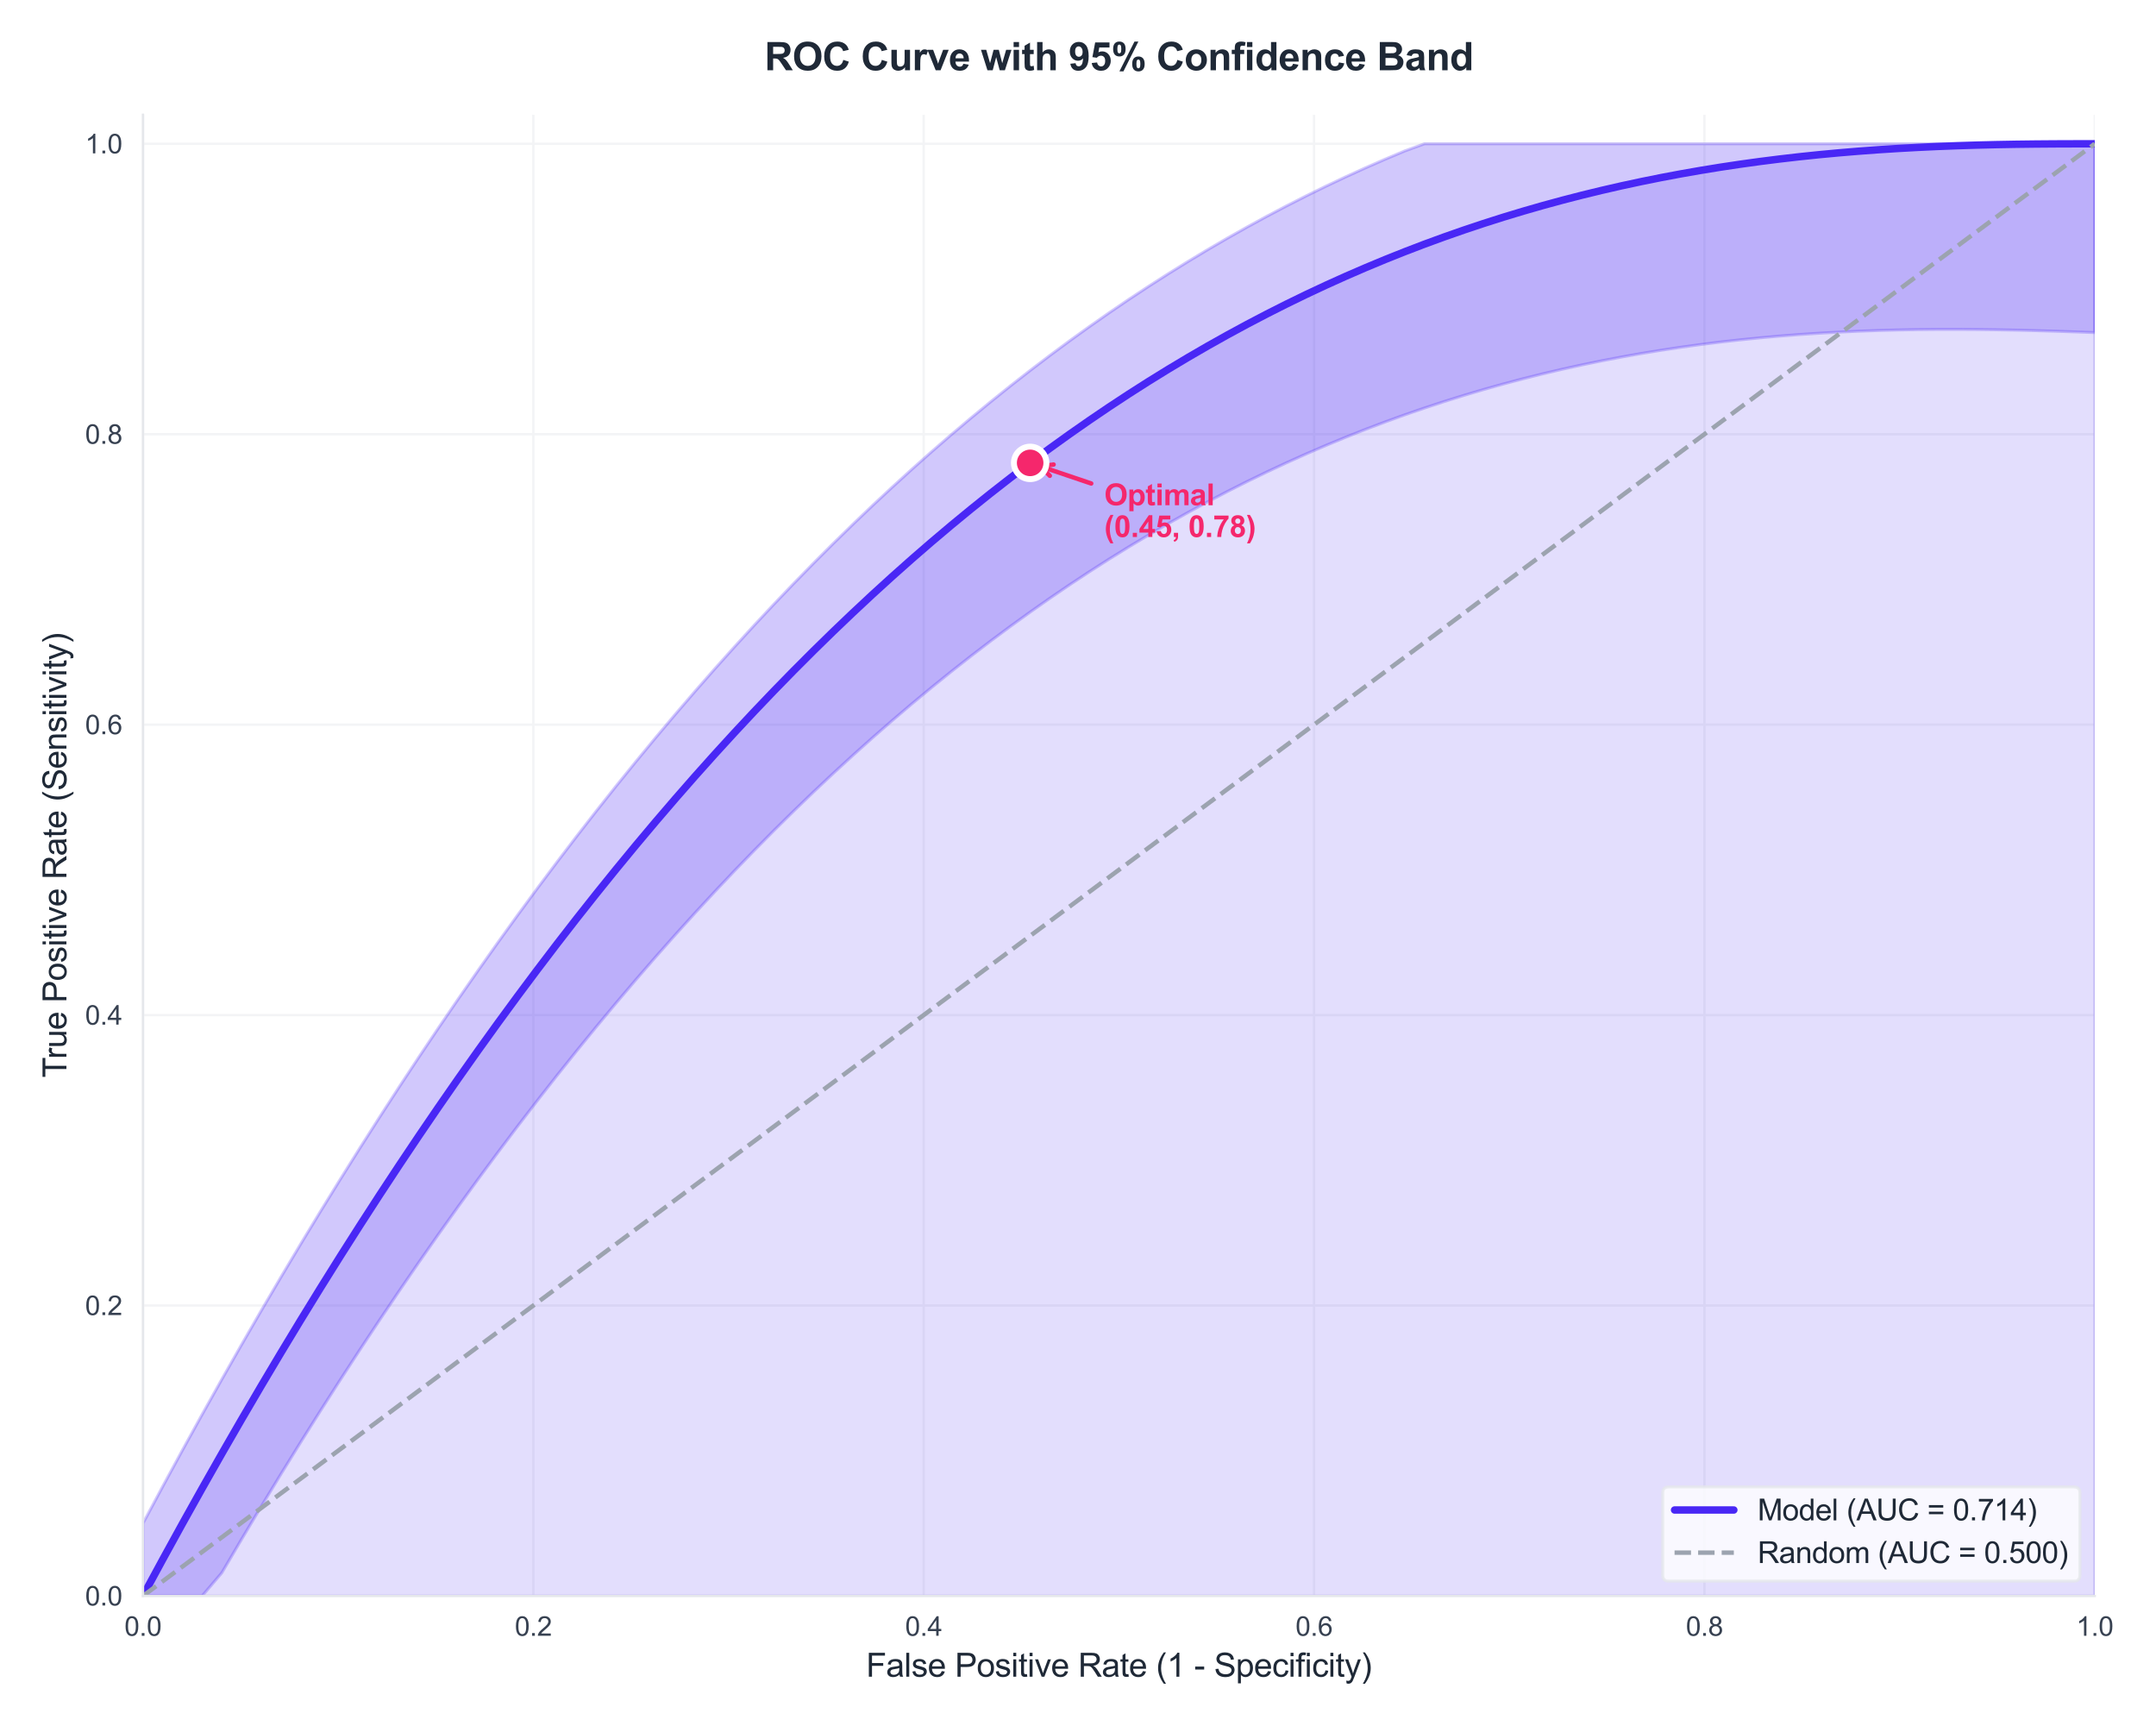 <?xml version="1.0" encoding="utf-8" standalone="no"?>
<!DOCTYPE svg PUBLIC "-//W3C//DTD SVG 1.1//EN"
  "http://www.w3.org/Graphics/SVG/1.1/DTD/svg11.dtd">
<svg xmlns:xlink="http://www.w3.org/1999/xlink" viewBox="0 0 727.353 582.259" xmlns="http://www.w3.org/2000/svg" version="1.1">
 <defs>
  <style type="text/css">*{stroke-linejoin: round; stroke-linecap: butt}</style>
 </defs>
 <g id="figure_1">
  <g id="patch_1">
   <path d="M 0 582.259 
L 727.353 582.259 
L 727.353 0 
L 0 0 
z
" style="fill: #ffffff"/>
  </g>
  <g id="axes_1">
   <g id="patch_2">
    <path d="M 48.233 538.305 
L 706.698 538.305 
L 706.698 38.705 
L 48.233 38.705 
z
" style="fill: #ffffff"/>
   </g>
   <g id="matplotlib.axis_1">
    <g id="xtick_1">
     <g id="line2d_1">
      <path d="M 48.233 538.305 
L 48.233 38.705 
" clip-path="url(#p66a6c58f00)" style="fill: none; stroke: #f3f4f6; stroke-width: 0.8; stroke-linecap: round"/>
     </g>
     <g id="text_1">
      <!-- 0.0 -->
      <g style="fill: #374151" transform="translate(41.978 551.747) scale(0.09 -0.09)">
       <defs>
        <path id="ArialMT-30" d="M 266 2259 
Q 266 3072 433 3567 
Q 600 4063 929 4331 
Q 1259 4600 1759 4600 
Q 2128 4600 2406 4451 
Q 2684 4303 2865 4023 
Q 3047 3744 3150 3342 
Q 3253 2941 3253 2259 
Q 3253 1453 3087 958 
Q 2922 463 2592 192 
Q 2263 -78 1759 -78 
Q 1097 -78 719 397 
Q 266 969 266 2259 
z
M 844 2259 
Q 844 1131 1108 757 
Q 1372 384 1759 384 
Q 2147 384 2411 759 
Q 2675 1134 2675 2259 
Q 2675 3391 2411 3762 
Q 2147 4134 1753 4134 
Q 1366 4134 1134 3806 
Q 844 3388 844 2259 
z
" transform="scale(0.016)"/>
        <path id="ArialMT-2e" d="M 581 0 
L 581 641 
L 1222 641 
L 1222 0 
L 581 0 
z
" transform="scale(0.016)"/>
       </defs>
       <use xlink:href="#ArialMT-30"/>
       <use xlink:href="#ArialMT-2e" transform="translate(55.615 0)"/>
       <use xlink:href="#ArialMT-30" transform="translate(83.398 0)"/>
      </g>
     </g>
    </g>
    <g id="xtick_2">
     <g id="line2d_2">
      <path d="M 179.926 538.305 
L 179.926 38.705 
" clip-path="url(#p66a6c58f00)" style="fill: none; stroke: #f3f4f6; stroke-width: 0.8; stroke-linecap: round"/>
     </g>
     <g id="text_2">
      <!-- 0.2 -->
      <g style="fill: #374151" transform="translate(173.671 551.747) scale(0.09 -0.09)">
       <defs>
        <path id="ArialMT-32" d="M 3222 541 
L 3222 0 
L 194 0 
Q 188 203 259 391 
Q 375 700 629 1000 
Q 884 1300 1366 1694 
Q 2113 2306 2375 2664 
Q 2638 3022 2638 3341 
Q 2638 3675 2398 3904 
Q 2159 4134 1775 4134 
Q 1369 4134 1125 3890 
Q 881 3647 878 3216 
L 300 3275 
Q 359 3922 746 4261 
Q 1134 4600 1788 4600 
Q 2447 4600 2831 4234 
Q 3216 3869 3216 3328 
Q 3216 3053 3103 2787 
Q 2991 2522 2730 2228 
Q 2469 1934 1863 1422 
Q 1356 997 1212 845 
Q 1069 694 975 541 
L 3222 541 
z
" transform="scale(0.016)"/>
       </defs>
       <use xlink:href="#ArialMT-30"/>
       <use xlink:href="#ArialMT-2e" transform="translate(55.615 0)"/>
       <use xlink:href="#ArialMT-32" transform="translate(83.398 0)"/>
      </g>
     </g>
    </g>
    <g id="xtick_3">
     <g id="line2d_3">
      <path d="M 311.619 538.305 
L 311.619 38.705 
" clip-path="url(#p66a6c58f00)" style="fill: none; stroke: #f3f4f6; stroke-width: 0.8; stroke-linecap: round"/>
     </g>
     <g id="text_3">
      <!-- 0.4 -->
      <g style="fill: #374151" transform="translate(305.364 551.747) scale(0.09 -0.09)">
       <defs>
        <path id="ArialMT-34" d="M 2069 0 
L 2069 1097 
L 81 1097 
L 81 1613 
L 2172 4581 
L 2631 4581 
L 2631 1613 
L 3250 1613 
L 3250 1097 
L 2631 1097 
L 2631 0 
L 2069 0 
z
M 2069 1613 
L 2069 3678 
L 634 1613 
L 2069 1613 
z
" transform="scale(0.016)"/>
       </defs>
       <use xlink:href="#ArialMT-30"/>
       <use xlink:href="#ArialMT-2e" transform="translate(55.615 0)"/>
       <use xlink:href="#ArialMT-34" transform="translate(83.398 0)"/>
      </g>
     </g>
    </g>
    <g id="xtick_4">
     <g id="line2d_4">
      <path d="M 443.312 538.305 
L 443.312 38.705 
" clip-path="url(#p66a6c58f00)" style="fill: none; stroke: #f3f4f6; stroke-width: 0.8; stroke-linecap: round"/>
     </g>
     <g id="text_4">
      <!-- 0.6 -->
      <g style="fill: #374151" transform="translate(437.057 551.747) scale(0.09 -0.09)">
       <defs>
        <path id="ArialMT-36" d="M 3184 3459 
L 2625 3416 
Q 2550 3747 2413 3897 
Q 2184 4138 1850 4138 
Q 1581 4138 1378 3988 
Q 1113 3794 959 3422 
Q 806 3050 800 2363 
Q 1003 2672 1297 2822 
Q 1591 2972 1913 2972 
Q 2475 2972 2870 2558 
Q 3266 2144 3266 1488 
Q 3266 1056 3080 686 
Q 2894 316 2569 119 
Q 2244 -78 1831 -78 
Q 1128 -78 684 439 
Q 241 956 241 2144 
Q 241 3472 731 4075 
Q 1159 4600 1884 4600 
Q 2425 4600 2770 4297 
Q 3116 3994 3184 3459 
z
M 888 1484 
Q 888 1194 1011 928 
Q 1134 663 1356 523 
Q 1578 384 1822 384 
Q 2178 384 2434 671 
Q 2691 959 2691 1453 
Q 2691 1928 2437 2201 
Q 2184 2475 1800 2475 
Q 1419 2475 1153 2201 
Q 888 1928 888 1484 
z
" transform="scale(0.016)"/>
       </defs>
       <use xlink:href="#ArialMT-30"/>
       <use xlink:href="#ArialMT-2e" transform="translate(55.615 0)"/>
       <use xlink:href="#ArialMT-36" transform="translate(83.398 0)"/>
      </g>
     </g>
    </g>
    <g id="xtick_5">
     <g id="line2d_5">
      <path d="M 575.005 538.305 
L 575.005 38.705 
" clip-path="url(#p66a6c58f00)" style="fill: none; stroke: #f3f4f6; stroke-width: 0.8; stroke-linecap: round"/>
     </g>
     <g id="text_5">
      <!-- 0.8 -->
      <g style="fill: #374151" transform="translate(568.75 551.747) scale(0.09 -0.09)">
       <defs>
        <path id="ArialMT-38" d="M 1131 2484 
Q 781 2613 612 2850 
Q 444 3088 444 3419 
Q 444 3919 803 4259 
Q 1163 4600 1759 4600 
Q 2359 4600 2725 4251 
Q 3091 3903 3091 3403 
Q 3091 3084 2923 2848 
Q 2756 2613 2416 2484 
Q 2838 2347 3058 2040 
Q 3278 1734 3278 1309 
Q 3278 722 2862 322 
Q 2447 -78 1769 -78 
Q 1091 -78 675 323 
Q 259 725 259 1325 
Q 259 1772 486 2073 
Q 713 2375 1131 2484 
z
M 1019 3438 
Q 1019 3113 1228 2906 
Q 1438 2700 1772 2700 
Q 2097 2700 2305 2904 
Q 2513 3109 2513 3406 
Q 2513 3716 2298 3927 
Q 2084 4138 1766 4138 
Q 1444 4138 1231 3931 
Q 1019 3725 1019 3438 
z
M 838 1322 
Q 838 1081 952 856 
Q 1066 631 1291 507 
Q 1516 384 1775 384 
Q 2178 384 2440 643 
Q 2703 903 2703 1303 
Q 2703 1709 2433 1975 
Q 2163 2241 1756 2241 
Q 1359 2241 1098 1978 
Q 838 1716 838 1322 
z
" transform="scale(0.016)"/>
       </defs>
       <use xlink:href="#ArialMT-30"/>
       <use xlink:href="#ArialMT-2e" transform="translate(55.615 0)"/>
       <use xlink:href="#ArialMT-38" transform="translate(83.398 0)"/>
      </g>
     </g>
    </g>
    <g id="xtick_6">
     <g id="line2d_6">
      <path d="M 706.698 538.305 
L 706.698 38.705 
" clip-path="url(#p66a6c58f00)" style="fill: none; stroke: #f3f4f6; stroke-width: 0.8; stroke-linecap: round"/>
     </g>
     <g id="text_6">
      <!-- 1.0 -->
      <g style="fill: #374151" transform="translate(700.443 551.747) scale(0.09 -0.09)">
       <defs>
        <path id="ArialMT-31" d="M 2384 0 
L 1822 0 
L 1822 3584 
Q 1619 3391 1289 3197 
Q 959 3003 697 2906 
L 697 3450 
Q 1169 3672 1522 3987 
Q 1875 4303 2022 4600 
L 2384 4600 
L 2384 0 
z
" transform="scale(0.016)"/>
       </defs>
       <use xlink:href="#ArialMT-31"/>
       <use xlink:href="#ArialMT-2e" transform="translate(55.615 0)"/>
       <use xlink:href="#ArialMT-30" transform="translate(83.398 0)"/>
      </g>
     </g>
    </g>
    <g id="text_7">
     <!-- False Positive Rate (1 - Specificity) -->
     <g style="fill: #1f2937" transform="translate(292.192 565.544) scale(0.11 -0.11)">
      <defs>
       <path id="ArialMT-46" d="M 525 0 
L 525 4581 
L 3616 4581 
L 3616 4041 
L 1131 4041 
L 1131 2622 
L 3281 2622 
L 3281 2081 
L 1131 2081 
L 1131 0 
L 525 0 
z
" transform="scale(0.016)"/>
       <path id="ArialMT-61" d="M 2588 409 
Q 2275 144 1986 34 
Q 1697 -75 1366 -75 
Q 819 -75 525 192 
Q 231 459 231 875 
Q 231 1119 342 1320 
Q 453 1522 633 1644 
Q 813 1766 1038 1828 
Q 1203 1872 1538 1913 
Q 2219 1994 2541 2106 
Q 2544 2222 2544 2253 
Q 2544 2597 2384 2738 
Q 2169 2928 1744 2928 
Q 1347 2928 1158 2789 
Q 969 2650 878 2297 
L 328 2372 
Q 403 2725 575 2942 
Q 747 3159 1072 3276 
Q 1397 3394 1825 3394 
Q 2250 3394 2515 3294 
Q 2781 3194 2906 3042 
Q 3031 2891 3081 2659 
Q 3109 2516 3109 2141 
L 3109 1391 
Q 3109 606 3145 398 
Q 3181 191 3288 0 
L 2700 0 
Q 2613 175 2588 409 
z
M 2541 1666 
Q 2234 1541 1622 1453 
Q 1275 1403 1131 1340 
Q 988 1278 909 1158 
Q 831 1038 831 891 
Q 831 666 1001 516 
Q 1172 366 1500 366 
Q 1825 366 2078 508 
Q 2331 650 2450 897 
Q 2541 1088 2541 1459 
L 2541 1666 
z
" transform="scale(0.016)"/>
       <path id="ArialMT-6c" d="M 409 0 
L 409 4581 
L 972 4581 
L 972 0 
L 409 0 
z
" transform="scale(0.016)"/>
       <path id="ArialMT-73" d="M 197 991 
L 753 1078 
Q 800 744 1014 566 
Q 1228 388 1613 388 
Q 2000 388 2187 545 
Q 2375 703 2375 916 
Q 2375 1106 2209 1216 
Q 2094 1291 1634 1406 
Q 1016 1563 777 1677 
Q 538 1791 414 1992 
Q 291 2194 291 2438 
Q 291 2659 392 2848 
Q 494 3038 669 3163 
Q 800 3259 1026 3326 
Q 1253 3394 1513 3394 
Q 1903 3394 2198 3281 
Q 2494 3169 2634 2976 
Q 2775 2784 2828 2463 
L 2278 2388 
Q 2241 2644 2061 2787 
Q 1881 2931 1553 2931 
Q 1166 2931 1000 2803 
Q 834 2675 834 2503 
Q 834 2394 903 2306 
Q 972 2216 1119 2156 
Q 1203 2125 1616 2013 
Q 2213 1853 2448 1751 
Q 2684 1650 2818 1456 
Q 2953 1263 2953 975 
Q 2953 694 2789 445 
Q 2625 197 2315 61 
Q 2006 -75 1616 -75 
Q 969 -75 630 194 
Q 291 463 197 991 
z
" transform="scale(0.016)"/>
       <path id="ArialMT-65" d="M 2694 1069 
L 3275 997 
Q 3138 488 2766 206 
Q 2394 -75 1816 -75 
Q 1088 -75 661 373 
Q 234 822 234 1631 
Q 234 2469 665 2931 
Q 1097 3394 1784 3394 
Q 2450 3394 2872 2941 
Q 3294 2488 3294 1666 
Q 3294 1616 3291 1516 
L 816 1516 
Q 847 969 1125 678 
Q 1403 388 1819 388 
Q 2128 388 2347 550 
Q 2566 713 2694 1069 
z
M 847 1978 
L 2700 1978 
Q 2663 2397 2488 2606 
Q 2219 2931 1791 2931 
Q 1403 2931 1139 2672 
Q 875 2413 847 1978 
z
" transform="scale(0.016)"/>
       <path id="ArialMT-20" transform="scale(0.016)"/>
       <path id="ArialMT-50" d="M 494 0 
L 494 4581 
L 2222 4581 
Q 2678 4581 2919 4538 
Q 3256 4481 3484 4323 
Q 3713 4166 3852 3881 
Q 3991 3597 3991 3256 
Q 3991 2672 3619 2267 
Q 3247 1863 2275 1863 
L 1100 1863 
L 1100 0 
L 494 0 
z
M 1100 2403 
L 2284 2403 
Q 2872 2403 3119 2622 
Q 3366 2841 3366 3238 
Q 3366 3525 3220 3729 
Q 3075 3934 2838 4000 
Q 2684 4041 2272 4041 
L 1100 4041 
L 1100 2403 
z
" transform="scale(0.016)"/>
       <path id="ArialMT-6f" d="M 213 1659 
Q 213 2581 725 3025 
Q 1153 3394 1769 3394 
Q 2453 3394 2887 2945 
Q 3322 2497 3322 1706 
Q 3322 1066 3130 698 
Q 2938 331 2570 128 
Q 2203 -75 1769 -75 
Q 1072 -75 642 372 
Q 213 819 213 1659 
z
M 791 1659 
Q 791 1022 1069 705 
Q 1347 388 1769 388 
Q 2188 388 2466 706 
Q 2744 1025 2744 1678 
Q 2744 2294 2464 2611 
Q 2184 2928 1769 2928 
Q 1347 2928 1069 2612 
Q 791 2297 791 1659 
z
" transform="scale(0.016)"/>
       <path id="ArialMT-69" d="M 425 3934 
L 425 4581 
L 988 4581 
L 988 3934 
L 425 3934 
z
M 425 0 
L 425 3319 
L 988 3319 
L 988 0 
L 425 0 
z
" transform="scale(0.016)"/>
       <path id="ArialMT-74" d="M 1650 503 
L 1731 6 
Q 1494 -44 1306 -44 
Q 1000 -44 831 53 
Q 663 150 594 308 
Q 525 466 525 972 
L 525 2881 
L 113 2881 
L 113 3319 
L 525 3319 
L 525 4141 
L 1084 4478 
L 1084 3319 
L 1650 3319 
L 1650 2881 
L 1084 2881 
L 1084 941 
Q 1084 700 1114 631 
Q 1144 563 1211 522 
Q 1278 481 1403 481 
Q 1497 481 1650 503 
z
" transform="scale(0.016)"/>
       <path id="ArialMT-76" d="M 1344 0 
L 81 3319 
L 675 3319 
L 1388 1331 
Q 1503 1009 1600 663 
Q 1675 925 1809 1294 
L 2547 3319 
L 3125 3319 
L 1869 0 
L 1344 0 
z
" transform="scale(0.016)"/>
       <path id="ArialMT-52" d="M 503 0 
L 503 4581 
L 2534 4581 
Q 3147 4581 3465 4457 
Q 3784 4334 3975 4021 
Q 4166 3709 4166 3331 
Q 4166 2844 3850 2509 
Q 3534 2175 2875 2084 
Q 3116 1969 3241 1856 
Q 3506 1613 3744 1247 
L 4541 0 
L 3778 0 
L 3172 953 
Q 2906 1366 2734 1584 
Q 2563 1803 2427 1890 
Q 2291 1978 2150 2013 
Q 2047 2034 1813 2034 
L 1109 2034 
L 1109 0 
L 503 0 
z
M 1109 2559 
L 2413 2559 
Q 2828 2559 3062 2645 
Q 3297 2731 3419 2920 
Q 3541 3109 3541 3331 
Q 3541 3656 3305 3865 
Q 3069 4075 2559 4075 
L 1109 4075 
L 1109 2559 
z
" transform="scale(0.016)"/>
       <path id="ArialMT-28" d="M 1497 -1347 
Q 1031 -759 709 28 
Q 388 816 388 1659 
Q 388 2403 628 3084 
Q 909 3875 1497 4659 
L 1900 4659 
Q 1522 4009 1400 3731 
Q 1209 3300 1100 2831 
Q 966 2247 966 1656 
Q 966 153 1900 -1347 
L 1497 -1347 
z
" transform="scale(0.016)"/>
       <path id="ArialMT-2d" d="M 203 1375 
L 203 1941 
L 1931 1941 
L 1931 1375 
L 203 1375 
z
" transform="scale(0.016)"/>
       <path id="ArialMT-53" d="M 288 1472 
L 859 1522 
Q 900 1178 1048 958 
Q 1197 738 1509 602 
Q 1822 466 2213 466 
Q 2559 466 2825 569 
Q 3091 672 3220 851 
Q 3350 1031 3350 1244 
Q 3350 1459 3225 1620 
Q 3100 1781 2813 1891 
Q 2628 1963 1997 2114 
Q 1366 2266 1113 2400 
Q 784 2572 623 2826 
Q 463 3081 463 3397 
Q 463 3744 659 4045 
Q 856 4347 1234 4503 
Q 1613 4659 2075 4659 
Q 2584 4659 2973 4495 
Q 3363 4331 3572 4012 
Q 3781 3694 3797 3291 
L 3216 3247 
Q 3169 3681 2898 3903 
Q 2628 4125 2100 4125 
Q 1550 4125 1298 3923 
Q 1047 3722 1047 3438 
Q 1047 3191 1225 3031 
Q 1400 2872 2139 2705 
Q 2878 2538 3153 2413 
Q 3553 2228 3743 1945 
Q 3934 1663 3934 1294 
Q 3934 928 3725 604 
Q 3516 281 3123 101 
Q 2731 -78 2241 -78 
Q 1619 -78 1198 103 
Q 778 284 539 648 
Q 300 1013 288 1472 
z
" transform="scale(0.016)"/>
       <path id="ArialMT-70" d="M 422 -1272 
L 422 3319 
L 934 3319 
L 934 2888 
Q 1116 3141 1344 3267 
Q 1572 3394 1897 3394 
Q 2322 3394 2647 3175 
Q 2972 2956 3137 2557 
Q 3303 2159 3303 1684 
Q 3303 1175 3120 767 
Q 2938 359 2589 142 
Q 2241 -75 1856 -75 
Q 1575 -75 1351 44 
Q 1128 163 984 344 
L 984 -1272 
L 422 -1272 
z
M 931 1641 
Q 931 1000 1190 694 
Q 1450 388 1819 388 
Q 2194 388 2461 705 
Q 2728 1022 2728 1688 
Q 2728 2322 2467 2637 
Q 2206 2953 1844 2953 
Q 1484 2953 1207 2617 
Q 931 2281 931 1641 
z
" transform="scale(0.016)"/>
       <path id="ArialMT-63" d="M 2588 1216 
L 3141 1144 
Q 3050 572 2676 248 
Q 2303 -75 1759 -75 
Q 1078 -75 664 370 
Q 250 816 250 1647 
Q 250 2184 428 2587 
Q 606 2991 970 3192 
Q 1334 3394 1763 3394 
Q 2303 3394 2647 3120 
Q 2991 2847 3088 2344 
L 2541 2259 
Q 2463 2594 2264 2762 
Q 2066 2931 1784 2931 
Q 1359 2931 1093 2626 
Q 828 2322 828 1663 
Q 828 994 1084 691 
Q 1341 388 1753 388 
Q 2084 388 2306 591 
Q 2528 794 2588 1216 
z
" transform="scale(0.016)"/>
       <path id="ArialMT-66" d="M 556 0 
L 556 2881 
L 59 2881 
L 59 3319 
L 556 3319 
L 556 3672 
Q 556 4006 616 4169 
Q 697 4388 901 4523 
Q 1106 4659 1475 4659 
Q 1713 4659 2000 4603 
L 1916 4113 
Q 1741 4144 1584 4144 
Q 1328 4144 1222 4034 
Q 1116 3925 1116 3625 
L 1116 3319 
L 1763 3319 
L 1763 2881 
L 1116 2881 
L 1116 0 
L 556 0 
z
" transform="scale(0.016)"/>
       <path id="ArialMT-79" d="M 397 -1278 
L 334 -750 
Q 519 -800 656 -800 
Q 844 -800 956 -737 
Q 1069 -675 1141 -563 
Q 1194 -478 1313 -144 
Q 1328 -97 1363 -6 
L 103 3319 
L 709 3319 
L 1400 1397 
Q 1534 1031 1641 628 
Q 1738 1016 1872 1384 
L 2581 3319 
L 3144 3319 
L 1881 -56 
Q 1678 -603 1566 -809 
Q 1416 -1088 1222 -1217 
Q 1028 -1347 759 -1347 
Q 597 -1347 397 -1278 
z
" transform="scale(0.016)"/>
       <path id="ArialMT-29" d="M 791 -1347 
L 388 -1347 
Q 1322 153 1322 1656 
Q 1322 2244 1188 2822 
Q 1081 3291 891 3722 
Q 769 4003 388 4659 
L 791 4659 
Q 1378 3875 1659 3084 
Q 1900 2403 1900 1659 
Q 1900 816 1576 28 
Q 1253 -759 791 -1347 
z
" transform="scale(0.016)"/>
      </defs>
      <use xlink:href="#ArialMT-46"/>
      <use xlink:href="#ArialMT-61" transform="translate(61.084 0)"/>
      <use xlink:href="#ArialMT-6c" transform="translate(116.699 0)"/>
      <use xlink:href="#ArialMT-73" transform="translate(138.916 0)"/>
      <use xlink:href="#ArialMT-65" transform="translate(188.916 0)"/>
      <use xlink:href="#ArialMT-20" transform="translate(244.531 0)"/>
      <use xlink:href="#ArialMT-50" transform="translate(272.314 0)"/>
      <use xlink:href="#ArialMT-6f" transform="translate(339.014 0)"/>
      <use xlink:href="#ArialMT-73" transform="translate(394.629 0)"/>
      <use xlink:href="#ArialMT-69" transform="translate(444.629 0)"/>
      <use xlink:href="#ArialMT-74" transform="translate(466.846 0)"/>
      <use xlink:href="#ArialMT-69" transform="translate(494.629 0)"/>
      <use xlink:href="#ArialMT-76" transform="translate(516.846 0)"/>
      <use xlink:href="#ArialMT-65" transform="translate(566.846 0)"/>
      <use xlink:href="#ArialMT-20" transform="translate(622.461 0)"/>
      <use xlink:href="#ArialMT-52" transform="translate(650.244 0)"/>
      <use xlink:href="#ArialMT-61" transform="translate(722.461 0)"/>
      <use xlink:href="#ArialMT-74" transform="translate(778.076 0)"/>
      <use xlink:href="#ArialMT-65" transform="translate(805.859 0)"/>
      <use xlink:href="#ArialMT-20" transform="translate(861.475 0)"/>
      <use xlink:href="#ArialMT-28" transform="translate(889.258 0)"/>
      <use xlink:href="#ArialMT-31" transform="translate(922.559 0)"/>
      <use xlink:href="#ArialMT-20" transform="translate(978.174 0)"/>
      <use xlink:href="#ArialMT-2d" transform="translate(1005.957 0)"/>
      <use xlink:href="#ArialMT-20" transform="translate(1039.258 0)"/>
      <use xlink:href="#ArialMT-53" transform="translate(1067.041 0)"/>
      <use xlink:href="#ArialMT-70" transform="translate(1133.74 0)"/>
      <use xlink:href="#ArialMT-65" transform="translate(1189.355 0)"/>
      <use xlink:href="#ArialMT-63" transform="translate(1244.971 0)"/>
      <use xlink:href="#ArialMT-69" transform="translate(1294.971 0)"/>
      <use xlink:href="#ArialMT-66" transform="translate(1317.188 0)"/>
      <use xlink:href="#ArialMT-69" transform="translate(1344.971 0)"/>
      <use xlink:href="#ArialMT-63" transform="translate(1367.188 0)"/>
      <use xlink:href="#ArialMT-69" transform="translate(1417.188 0)"/>
      <use xlink:href="#ArialMT-74" transform="translate(1439.404 0)"/>
      <use xlink:href="#ArialMT-79" transform="translate(1467.188 0)"/>
      <use xlink:href="#ArialMT-29" transform="translate(1517.188 0)"/>
     </g>
    </g>
   </g>
   <g id="matplotlib.axis_2">
    <g id="ytick_1">
     <g id="line2d_7">
      <path d="M 48.233 538.305 
L 706.698 538.305 
" clip-path="url(#p66a6c58f00)" style="fill: none; stroke: #f3f4f6; stroke-width: 0.8; stroke-linecap: round"/>
     </g>
     <g id="text_8">
      <!-- 0.0 -->
      <g style="fill: #374151" transform="translate(28.723 541.526) scale(0.09 -0.09)">
       <use xlink:href="#ArialMT-30"/>
       <use xlink:href="#ArialMT-2e" transform="translate(55.615 0)"/>
       <use xlink:href="#ArialMT-30" transform="translate(83.398 0)"/>
      </g>
     </g>
    </g>
    <g id="ytick_2">
     <g id="line2d_8">
      <path d="M 48.233 440.344 
L 706.698 440.344 
" clip-path="url(#p66a6c58f00)" style="fill: none; stroke: #f3f4f6; stroke-width: 0.8; stroke-linecap: round"/>
     </g>
     <g id="text_9">
      <!-- 0.2 -->
      <g style="fill: #374151" transform="translate(28.723 443.565) scale(0.09 -0.09)">
       <use xlink:href="#ArialMT-30"/>
       <use xlink:href="#ArialMT-2e" transform="translate(55.615 0)"/>
       <use xlink:href="#ArialMT-32" transform="translate(83.398 0)"/>
      </g>
     </g>
    </g>
    <g id="ytick_3">
     <g id="line2d_9">
      <path d="M 48.233 342.384 
L 706.698 342.384 
" clip-path="url(#p66a6c58f00)" style="fill: none; stroke: #f3f4f6; stroke-width: 0.8; stroke-linecap: round"/>
     </g>
     <g id="text_10">
      <!-- 0.4 -->
      <g style="fill: #374151" transform="translate(28.723 345.605) scale(0.09 -0.09)">
       <use xlink:href="#ArialMT-30"/>
       <use xlink:href="#ArialMT-2e" transform="translate(55.615 0)"/>
       <use xlink:href="#ArialMT-34" transform="translate(83.398 0)"/>
      </g>
     </g>
    </g>
    <g id="ytick_4">
     <g id="line2d_10">
      <path d="M 48.233 244.423 
L 706.698 244.423 
" clip-path="url(#p66a6c58f00)" style="fill: none; stroke: #f3f4f6; stroke-width: 0.8; stroke-linecap: round"/>
     </g>
     <g id="text_11">
      <!-- 0.6 -->
      <g style="fill: #374151" transform="translate(28.723 247.644) scale(0.09 -0.09)">
       <use xlink:href="#ArialMT-30"/>
       <use xlink:href="#ArialMT-2e" transform="translate(55.615 0)"/>
       <use xlink:href="#ArialMT-36" transform="translate(83.398 0)"/>
      </g>
     </g>
    </g>
    <g id="ytick_5">
     <g id="line2d_11">
      <path d="M 48.233 146.462 
L 706.698 146.462 
" clip-path="url(#p66a6c58f00)" style="fill: none; stroke: #f3f4f6; stroke-width: 0.8; stroke-linecap: round"/>
     </g>
     <g id="text_12">
      <!-- 0.8 -->
      <g style="fill: #374151" transform="translate(28.723 149.683) scale(0.09 -0.09)">
       <use xlink:href="#ArialMT-30"/>
       <use xlink:href="#ArialMT-2e" transform="translate(55.615 0)"/>
       <use xlink:href="#ArialMT-38" transform="translate(83.398 0)"/>
      </g>
     </g>
    </g>
    <g id="ytick_6">
     <g id="line2d_12">
      <path d="M 48.233 48.501 
L 706.698 48.501 
" clip-path="url(#p66a6c58f00)" style="fill: none; stroke: #f3f4f6; stroke-width: 0.8; stroke-linecap: round"/>
     </g>
     <g id="text_13">
      <!-- 1.0 -->
      <g style="fill: #374151" transform="translate(28.723 51.722) scale(0.09 -0.09)">
       <use xlink:href="#ArialMT-31"/>
       <use xlink:href="#ArialMT-2e" transform="translate(55.615 0)"/>
       <use xlink:href="#ArialMT-30" transform="translate(83.398 0)"/>
      </g>
     </g>
    </g>
    <g id="text_14">
     <!-- True Positive Rate (Sensitivity) -->
     <g style="fill: #1f2937" transform="translate(22.408 363.486) rotate(-90) scale(0.11 -0.11)">
      <defs>
       <path id="ArialMT-54" d="M 1659 0 
L 1659 4041 
L 150 4041 
L 150 4581 
L 3781 4581 
L 3781 4041 
L 2266 4041 
L 2266 0 
L 1659 0 
z
" transform="scale(0.016)"/>
       <path id="ArialMT-72" d="M 416 0 
L 416 3319 
L 922 3319 
L 922 2816 
Q 1116 3169 1280 3281 
Q 1444 3394 1641 3394 
Q 1925 3394 2219 3213 
L 2025 2691 
Q 1819 2813 1613 2813 
Q 1428 2813 1281 2702 
Q 1134 2591 1072 2394 
Q 978 2094 978 1738 
L 978 0 
L 416 0 
z
" transform="scale(0.016)"/>
       <path id="ArialMT-75" d="M 2597 0 
L 2597 488 
Q 2209 -75 1544 -75 
Q 1250 -75 995 37 
Q 741 150 617 320 
Q 494 491 444 738 
Q 409 903 409 1263 
L 409 3319 
L 972 3319 
L 972 1478 
Q 972 1038 1006 884 
Q 1059 663 1231 536 
Q 1403 409 1656 409 
Q 1909 409 2131 539 
Q 2353 669 2445 892 
Q 2538 1116 2538 1541 
L 2538 3319 
L 3100 3319 
L 3100 0 
L 2597 0 
z
" transform="scale(0.016)"/>
       <path id="ArialMT-6e" d="M 422 0 
L 422 3319 
L 928 3319 
L 928 2847 
Q 1294 3394 1984 3394 
Q 2284 3394 2536 3286 
Q 2788 3178 2913 3003 
Q 3038 2828 3088 2588 
Q 3119 2431 3119 2041 
L 3119 0 
L 2556 0 
L 2556 2019 
Q 2556 2363 2490 2533 
Q 2425 2703 2258 2804 
Q 2091 2906 1866 2906 
Q 1506 2906 1245 2678 
Q 984 2450 984 1813 
L 984 0 
L 422 0 
z
" transform="scale(0.016)"/>
      </defs>
      <use xlink:href="#ArialMT-54"/>
      <use xlink:href="#ArialMT-72" transform="translate(57.334 0)"/>
      <use xlink:href="#ArialMT-75" transform="translate(90.635 0)"/>
      <use xlink:href="#ArialMT-65" transform="translate(146.25 0)"/>
      <use xlink:href="#ArialMT-20" transform="translate(201.865 0)"/>
      <use xlink:href="#ArialMT-50" transform="translate(229.648 0)"/>
      <use xlink:href="#ArialMT-6f" transform="translate(296.348 0)"/>
      <use xlink:href="#ArialMT-73" transform="translate(351.963 0)"/>
      <use xlink:href="#ArialMT-69" transform="translate(401.963 0)"/>
      <use xlink:href="#ArialMT-74" transform="translate(424.18 0)"/>
      <use xlink:href="#ArialMT-69" transform="translate(451.963 0)"/>
      <use xlink:href="#ArialMT-76" transform="translate(474.18 0)"/>
      <use xlink:href="#ArialMT-65" transform="translate(524.18 0)"/>
      <use xlink:href="#ArialMT-20" transform="translate(579.795 0)"/>
      <use xlink:href="#ArialMT-52" transform="translate(607.578 0)"/>
      <use xlink:href="#ArialMT-61" transform="translate(679.795 0)"/>
      <use xlink:href="#ArialMT-74" transform="translate(735.41 0)"/>
      <use xlink:href="#ArialMT-65" transform="translate(763.193 0)"/>
      <use xlink:href="#ArialMT-20" transform="translate(818.809 0)"/>
      <use xlink:href="#ArialMT-28" transform="translate(846.592 0)"/>
      <use xlink:href="#ArialMT-53" transform="translate(879.893 0)"/>
      <use xlink:href="#ArialMT-65" transform="translate(946.592 0)"/>
      <use xlink:href="#ArialMT-6e" transform="translate(1002.207 0)"/>
      <use xlink:href="#ArialMT-73" transform="translate(1057.822 0)"/>
      <use xlink:href="#ArialMT-69" transform="translate(1107.822 0)"/>
      <use xlink:href="#ArialMT-74" transform="translate(1130.039 0)"/>
      <use xlink:href="#ArialMT-69" transform="translate(1157.822 0)"/>
      <use xlink:href="#ArialMT-76" transform="translate(1180.039 0)"/>
      <use xlink:href="#ArialMT-69" transform="translate(1230.039 0)"/>
      <use xlink:href="#ArialMT-74" transform="translate(1252.256 0)"/>
      <use xlink:href="#ArialMT-79" transform="translate(1280.039 0)"/>
      <use xlink:href="#ArialMT-29" transform="translate(1330.039 0)"/>
     </g>
    </g>
   </g>
   <g id="FillBetweenPolyCollection_1">
    <defs>
     <path id="m1852904e23" d="M 48.233 -68.444 
L 48.233 -43.954 
L 54.884 -43.954 
L 61.535 -43.954 
L 68.186 -43.954 
L 74.837 -51.766 
L 81.489 -63.054 
L 88.14 -74.159 
L 94.791 -85.082 
L 101.442 -95.825 
L 108.093 -106.388 
L 114.744 -116.773 
L 121.396 -126.98 
L 128.047 -137.01 
L 134.698 -146.864 
L 141.349 -156.544 
L 148 -166.05 
L 154.651 -175.384 
L 161.303 -184.546 
L 167.954 -193.537 
L 174.605 -202.359 
L 181.256 -211.012 
L 187.907 -219.498 
L 194.558 -227.818 
L 201.21 -235.972 
L 207.861 -243.962 
L 214.512 -251.789 
L 221.163 -259.454 
L 227.814 -266.959 
L 234.465 -274.303 
L 241.116 -281.488 
L 247.768 -288.516 
L 254.419 -295.388 
L 261.07 -302.104 
L 267.721 -308.666 
L 274.372 -315.075 
L 281.023 -321.332 
L 287.675 -327.439 
L 294.326 -333.396 
L 300.977 -339.205 
L 307.628 -344.866 
L 314.279 -350.382 
L 320.93 -355.753 
L 327.582 -360.98 
L 334.233 -366.066 
L 340.884 -371.01 
L 347.535 -375.815 
L 354.186 -380.481 
L 360.837 -385.01 
L 367.489 -389.404 
L 374.14 -393.663 
L 380.791 -397.788 
L 387.442 -401.782 
L 394.093 -405.646 
L 400.744 -409.38 
L 407.396 -412.986 
L 414.047 -416.467 
L 420.698 -419.822 
L 427.349 -423.054 
L 434 -426.163 
L 440.651 -429.152 
L 447.303 -432.022 
L 453.954 -434.774 
L 460.605 -437.411 
L 467.256 -439.932 
L 473.907 -442.341 
L 480.558 -444.638 
L 487.209 -446.825 
L 493.861 -448.905 
L 500.512 -450.877 
L 507.163 -452.745 
L 513.814 -454.51 
L 520.465 -456.173 
L 527.116 -457.736 
L 533.768 -459.202 
L 540.419 -460.572 
L 547.07 -461.847 
L 553.721 -463.03 
L 560.372 -464.123 
L 567.023 -465.128 
L 573.675 -466.046 
L 580.326 -466.88 
L 586.977 -467.632 
L 593.628 -468.303 
L 600.279 -468.898 
L 606.93 -469.417 
L 613.582 -469.863 
L 620.233 -470.238 
L 626.884 -470.546 
L 633.535 -470.788 
L 640.186 -470.968 
L 646.837 -471.089 
L 653.489 -471.153 
L 660.14 -471.163 
L 666.791 -471.124 
L 673.442 -471.039 
L 680.093 -470.912 
L 686.744 -470.747 
L 693.395 -470.549 
L 700.047 -470.325 
L 706.698 -470.083 
L 706.698 -533.758 
L 706.698 -533.758 
L 700.047 -533.758 
L 693.395 -533.758 
L 686.744 -533.758 
L 680.093 -533.758 
L 673.442 -533.758 
L 666.791 -533.758 
L 660.14 -533.758 
L 653.489 -533.758 
L 646.837 -533.758 
L 640.186 -533.758 
L 633.535 -533.758 
L 626.884 -533.758 
L 620.233 -533.758 
L 613.582 -533.758 
L 606.93 -533.758 
L 600.279 -533.758 
L 593.628 -533.758 
L 586.977 -533.758 
L 580.326 -533.758 
L 573.675 -533.758 
L 567.023 -533.758 
L 560.372 -533.758 
L 553.721 -533.758 
L 547.07 -533.758 
L 540.419 -533.758 
L 533.768 -533.758 
L 527.116 -533.758 
L 520.465 -533.758 
L 513.814 -533.758 
L 507.163 -533.758 
L 500.512 -533.758 
L 493.861 -533.758 
L 487.209 -533.758 
L 480.558 -533.758 
L 473.907 -531.347 
L 467.256 -528.542 
L 460.605 -525.625 
L 453.954 -522.593 
L 447.303 -519.445 
L 440.651 -516.179 
L 434 -512.794 
L 427.349 -509.289 
L 420.698 -505.661 
L 414.047 -501.91 
L 407.396 -498.034 
L 400.744 -494.032 
L 394.093 -489.902 
L 387.442 -485.643 
L 380.791 -481.253 
L 374.14 -476.732 
L 367.489 -472.077 
L 360.837 -467.288 
L 354.186 -462.363 
L 347.535 -457.3 
L 340.884 -452.1 
L 334.233 -446.76 
L 327.582 -441.279 
L 320.93 -435.655 
L 314.279 -429.888 
L 307.628 -423.977 
L 300.977 -417.919 
L 294.326 -411.715 
L 287.675 -405.362 
L 281.023 -398.86 
L 274.372 -392.207 
L 267.721 -385.402 
L 261.07 -378.444 
L 254.419 -371.332 
L 247.768 -364.065 
L 241.116 -356.641 
L 234.465 -349.06 
L 227.814 -341.32 
L 221.163 -333.42 
L 214.512 -325.359 
L 207.861 -317.136 
L 201.21 -308.75 
L 194.558 -300.2 
L 187.907 -291.485 
L 181.256 -282.603 
L 174.605 -273.554 
L 167.954 -264.336 
L 161.303 -254.949 
L 154.651 -245.391 
L 148 -235.662 
L 141.349 -225.76 
L 134.698 -215.684 
L 128.047 -205.434 
L 121.396 -195.008 
L 114.744 -184.405 
L 108.093 -173.625 
L 101.442 -162.666 
L 94.791 -151.527 
L 88.14 -140.208 
L 81.489 -128.707 
L 74.837 -117.024 
L 68.186 -105.156 
L 61.535 -93.105 
L 54.884 -80.867 
L 48.233 -68.444 
z
" style="stroke: #4927f5; stroke-opacity: 0.25"/>
    </defs>
    <g clip-path="url(#p66a6c58f00)">
     <use xlink:href="#m1852904e23" x="0" y="582.259" style="fill: #4927f5; fill-opacity: 0.25; stroke: #4927f5; stroke-opacity: 0.25"/>
    </g>
   </g>
   <g id="FillBetweenPolyCollection_2">
    <defs>
     <path id="m196ea3c5c8" d="M 48.233 -43.954 
L 48.233 -43.954 
L 54.884 -43.954 
L 61.535 -43.954 
L 68.186 -43.954 
L 74.837 -43.954 
L 81.489 -43.954 
L 88.14 -43.954 
L 94.791 -43.954 
L 101.442 -43.954 
L 108.093 -43.954 
L 114.744 -43.954 
L 121.396 -43.954 
L 128.047 -43.954 
L 134.698 -43.954 
L 141.349 -43.954 
L 148 -43.954 
L 154.651 -43.954 
L 161.303 -43.954 
L 167.954 -43.954 
L 174.605 -43.954 
L 181.256 -43.954 
L 187.907 -43.954 
L 194.558 -43.954 
L 201.21 -43.954 
L 207.861 -43.954 
L 214.512 -43.954 
L 221.163 -43.954 
L 227.814 -43.954 
L 234.465 -43.954 
L 241.116 -43.954 
L 247.768 -43.954 
L 254.419 -43.954 
L 261.07 -43.954 
L 267.721 -43.954 
L 274.372 -43.954 
L 281.023 -43.954 
L 287.675 -43.954 
L 294.326 -43.954 
L 300.977 -43.954 
L 307.628 -43.954 
L 314.279 -43.954 
L 320.93 -43.954 
L 327.582 -43.954 
L 334.233 -43.954 
L 340.884 -43.954 
L 347.535 -43.954 
L 354.186 -43.954 
L 360.837 -43.954 
L 367.489 -43.954 
L 374.14 -43.954 
L 380.791 -43.954 
L 387.442 -43.954 
L 394.093 -43.954 
L 400.744 -43.954 
L 407.396 -43.954 
L 414.047 -43.954 
L 420.698 -43.954 
L 427.349 -43.954 
L 434 -43.954 
L 440.651 -43.954 
L 447.303 -43.954 
L 453.954 -43.954 
L 460.605 -43.954 
L 467.256 -43.954 
L 473.907 -43.954 
L 480.558 -43.954 
L 487.209 -43.954 
L 493.861 -43.954 
L 500.512 -43.954 
L 507.163 -43.954 
L 513.814 -43.954 
L 520.465 -43.954 
L 527.116 -43.954 
L 533.768 -43.954 
L 540.419 -43.954 
L 547.07 -43.954 
L 553.721 -43.954 
L 560.372 -43.954 
L 567.023 -43.954 
L 573.675 -43.954 
L 580.326 -43.954 
L 586.977 -43.954 
L 593.628 -43.954 
L 600.279 -43.954 
L 606.93 -43.954 
L 613.582 -43.954 
L 620.233 -43.954 
L 626.884 -43.954 
L 633.535 -43.954 
L 640.186 -43.954 
L 646.837 -43.954 
L 653.489 -43.954 
L 660.14 -43.954 
L 666.791 -43.954 
L 673.442 -43.954 
L 680.093 -43.954 
L 686.744 -43.954 
L 693.395 -43.954 
L 700.047 -43.954 
L 706.698 -43.954 
L 706.698 -533.758 
L 706.698 -533.758 
L 700.047 -533.752 
L 693.395 -533.729 
L 686.744 -533.679 
L 680.093 -533.597 
L 673.442 -533.477 
L 666.791 -533.315 
L 660.14 -533.106 
L 653.489 -532.848 
L 646.837 -532.537 
L 640.186 -532.169 
L 633.535 -531.742 
L 626.884 -531.252 
L 620.233 -530.697 
L 613.582 -530.074 
L 606.93 -529.381 
L 600.279 -528.614 
L 593.628 -527.773 
L 586.977 -526.853 
L 580.326 -525.854 
L 573.675 -524.773 
L 567.023 -523.607 
L 560.372 -522.355 
L 553.721 -521.015 
L 547.07 -519.584 
L 540.419 -518.062 
L 533.768 -516.445 
L 527.116 -514.732 
L 520.465 -512.921 
L 513.814 -511.01 
L 507.163 -508.998 
L 500.512 -506.883 
L 493.861 -504.663 
L 487.209 -502.337 
L 480.558 -499.902 
L 473.907 -497.357 
L 467.256 -494.701 
L 460.605 -491.932 
L 453.954 -489.049 
L 447.303 -486.049 
L 440.651 -482.932 
L 434 -479.695 
L 427.349 -476.338 
L 420.698 -472.859 
L 414.047 -469.257 
L 407.396 -465.529 
L 400.744 -461.675 
L 394.093 -457.694 
L 387.442 -453.583 
L 380.791 -449.342 
L 374.14 -444.968 
L 367.489 -440.462 
L 360.837 -435.821 
L 354.186 -431.045 
L 347.535 -426.131 
L 340.884 -421.079 
L 334.233 -415.887 
L 327.582 -410.554 
L 320.93 -405.08 
L 314.279 -399.461 
L 307.628 -393.698 
L 300.977 -387.789 
L 294.326 -381.733 
L 287.675 -375.529 
L 281.023 -369.175 
L 274.372 -362.67 
L 267.721 -356.014 
L 261.07 -349.204 
L 254.419 -342.241 
L 247.768 -335.122 
L 241.116 -327.847 
L 234.465 -320.414 
L 227.814 -312.822 
L 221.163 -305.071 
L 214.512 -297.158 
L 207.861 -289.084 
L 201.21 -280.846 
L 194.558 -272.444 
L 187.907 -263.877 
L 181.256 -255.144 
L 174.605 -246.243 
L 167.954 -237.174 
L 161.303 -227.935 
L 154.651 -218.526 
L 148 -208.945 
L 141.349 -199.192 
L 134.698 -189.265 
L 128.047 -179.163 
L 121.396 -168.885 
L 114.744 -158.431 
L 108.093 -147.799 
L 101.442 -136.988 
L 94.791 -125.998 
L 88.14 -114.827 
L 81.489 -103.475 
L 74.837 -91.94 
L 68.186 -80.221 
L 61.535 -68.318 
L 54.884 -56.229 
L 48.233 -43.954 
z
" style="stroke: #4927f5; stroke-opacity: 0.15"/>
    </defs>
    <g clip-path="url(#p66a6c58f00)">
     <use xlink:href="#m196ea3c5c8" x="0" y="582.259" style="fill: #4927f5; fill-opacity: 0.15; stroke: #4927f5; stroke-opacity: 0.15"/>
    </g>
   </g>
   <g id="line2d_13">
    <path d="M 48.233 538.305 
L 54.884 526.03 
L 61.535 513.941 
L 68.186 502.038 
L 74.837 490.319 
L 81.489 478.784 
L 88.14 467.431 
L 94.791 456.261 
L 101.442 445.27 
L 108.093 434.46 
L 114.744 423.828 
L 121.396 413.374 
L 128.047 403.096 
L 134.698 392.994 
L 141.349 383.067 
L 148 373.314 
L 154.651 363.733 
L 161.303 354.323 
L 167.954 345.085 
L 174.605 336.015 
L 181.256 327.115 
L 187.907 318.381 
L 194.558 309.814 
L 201.21 301.413 
L 207.861 293.175 
L 214.512 285.101 
L 221.163 277.188 
L 227.814 269.437 
L 234.465 261.845 
L 241.116 254.412 
L 247.768 247.137 
L 254.419 240.018 
L 261.07 233.054 
L 267.721 226.245 
L 274.372 219.588 
L 281.023 213.084 
L 287.675 206.73 
L 294.326 200.526 
L 300.977 194.47 
L 307.628 188.561 
L 314.279 182.798 
L 320.93 177.179 
L 327.582 171.704 
L 334.233 166.372 
L 340.884 161.18 
L 347.535 156.128 
L 354.186 151.214 
L 360.837 146.437 
L 367.489 141.797 
L 374.14 137.29 
L 380.791 132.917 
L 387.442 128.676 
L 394.093 124.565 
L 400.744 120.584 
L 407.396 116.73 
L 414.047 113.002 
L 420.698 109.4 
L 427.349 105.92 
L 434 102.563 
L 440.651 99.327 
L 447.303 96.21 
L 453.954 93.21 
L 460.605 90.326 
L 467.256 87.557 
L 473.907 84.901 
L 480.558 82.357 
L 487.209 79.922 
L 493.861 77.596 
L 500.512 75.376 
L 507.163 73.26 
L 513.814 71.249 
L 520.465 69.338 
L 527.116 67.527 
L 533.768 65.814 
L 540.419 64.197 
L 547.07 62.674 
L 553.721 61.244 
L 560.372 59.903 
L 567.023 58.652 
L 573.675 57.486 
L 580.326 56.405 
L 586.977 55.405 
L 593.628 54.486 
L 600.279 53.644 
L 606.93 52.878 
L 613.582 52.185 
L 620.233 51.562 
L 626.884 51.007 
L 633.535 50.517 
L 640.186 50.09 
L 646.837 49.722 
L 653.489 49.41 
L 660.14 49.152 
L 666.791 48.944 
L 673.442 48.782 
L 680.093 48.662 
L 686.744 48.58 
L 693.395 48.53 
L 700.047 48.506 
L 706.698 48.501 
" clip-path="url(#p66a6c58f00)" style="fill: none; stroke: #4927f5; stroke-width: 2.5; stroke-linecap: round"/>
   </g>
   <g id="line2d_14">
    <path d="M 48.233 538.305 
L 54.884 533.358 
L 61.535 528.41 
L 68.186 523.463 
L 74.837 518.515 
L 81.489 513.568 
L 88.14 508.62 
L 94.791 503.673 
L 101.442 498.725 
L 108.093 493.778 
L 114.744 488.83 
L 121.396 483.882 
L 128.047 478.935 
L 134.698 473.987 
L 141.349 469.04 
L 148 464.092 
L 154.651 459.145 
L 161.303 454.197 
L 167.954 449.25 
L 174.605 444.302 
L 181.256 439.355 
L 187.907 434.407 
L 194.558 429.46 
L 201.21 424.512 
L 207.861 419.565 
L 214.512 414.617 
L 221.163 409.67 
L 227.814 404.722 
L 234.465 399.775 
L 241.116 394.827 
L 247.768 389.88 
L 254.419 384.932 
L 261.07 379.985 
L 267.721 375.037 
L 274.372 370.09 
L 281.023 365.142 
L 287.675 360.195 
L 294.326 355.247 
L 300.977 350.3 
L 307.628 345.352 
L 314.279 340.405 
L 320.93 335.457 
L 327.582 330.51 
L 334.233 325.562 
L 340.884 320.615 
L 347.535 315.667 
L 354.186 310.719 
L 360.837 305.772 
L 367.489 300.824 
L 374.14 295.877 
L 380.791 290.929 
L 387.442 285.982 
L 394.093 281.034 
L 400.744 276.087 
L 407.396 271.139 
L 414.047 266.192 
L 420.698 261.244 
L 427.349 256.297 
L 434 251.349 
L 440.651 246.402 
L 447.303 241.454 
L 453.954 236.507 
L 460.605 231.559 
L 467.256 226.612 
L 473.907 221.664 
L 480.558 216.717 
L 487.209 211.769 
L 493.861 206.822 
L 500.512 201.874 
L 507.163 196.927 
L 513.814 191.979 
L 520.465 187.032 
L 527.116 182.084 
L 533.768 177.137 
L 540.419 172.189 
L 547.07 167.242 
L 553.721 162.294 
L 560.372 157.347 
L 567.023 152.399 
L 573.675 147.452 
L 580.326 142.504 
L 586.977 137.556 
L 593.628 132.609 
L 600.279 127.661 
L 606.93 122.714 
L 613.582 117.766 
L 620.233 112.819 
L 626.884 107.871 
L 633.535 102.924 
L 640.186 97.976 
L 646.837 93.029 
L 653.489 88.081 
L 660.14 83.134 
L 666.791 78.186 
L 673.442 73.239 
L 680.093 68.291 
L 686.744 63.344 
L 693.395 58.396 
L 700.047 53.449 
L 706.698 48.501 
" clip-path="url(#p66a6c58f00)" style="fill: none; stroke-dasharray: 5.55,2.4; stroke-dashoffset: 0; stroke: #9ca3af; stroke-width: 1.5"/>
   </g>
   <g id="patch_3">
    <path d="M 48.233 538.305 
L 48.233 38.705 
" style="fill: none; stroke: #e5e7eb; stroke-width: 0.8; stroke-linejoin: miter; stroke-linecap: square"/>
   </g>
   <g id="patch_4">
    <path d="M 48.233 538.305 
L 706.698 538.305 
" style="fill: none; stroke: #e5e7eb; stroke-width: 0.8; stroke-linejoin: miter; stroke-linecap: square"/>
   </g>
   <g id="patch_5">
    <path d="M 368.135 163.076 
Q 358.782 159.921 351.018 157.302 
" style="fill: none; stroke: #f5276c; stroke-width: 1.5; stroke-linecap: round"/>
    <path d="M 354.169 160.476 
L 351.018 157.302 
L 355.447 156.686 
" style="fill: none; stroke: #f5276c; stroke-width: 1.5; stroke-linecap: round"/>
   </g>
   <g id="text_15">
    <!-- Optimal -->
    <g style="fill: #f5276c" transform="translate(372.535 170.419) scale(0.1 -0.1)">
     <defs>
      <path id="Arial-BoldMT-4f" d="M 278 2263 
Q 278 2963 488 3438 
Q 644 3788 914 4066 
Q 1184 4344 1506 4478 
Q 1934 4659 2494 4659 
Q 3506 4659 4114 4031 
Q 4722 3403 4722 2284 
Q 4722 1175 4119 548 
Q 3516 -78 2506 -78 
Q 1484 -78 881 545 
Q 278 1169 278 2263 
z
M 1231 2294 
Q 1231 1516 1590 1114 
Q 1950 713 2503 713 
Q 3056 713 3411 1111 
Q 3766 1509 3766 2306 
Q 3766 3094 3420 3481 
Q 3075 3869 2503 3869 
Q 1931 3869 1581 3476 
Q 1231 3084 1231 2294 
z
" transform="scale(0.016)"/>
      <path id="Arial-BoldMT-70" d="M 434 3319 
L 1253 3319 
L 1253 2831 
Q 1413 3081 1684 3237 
Q 1956 3394 2288 3394 
Q 2866 3394 3269 2941 
Q 3672 2488 3672 1678 
Q 3672 847 3265 386 
Q 2859 -75 2281 -75 
Q 2006 -75 1782 34 
Q 1559 144 1313 409 
L 1313 -1263 
L 434 -1263 
L 434 3319 
z
M 1303 1716 
Q 1303 1156 1525 889 
Q 1747 622 2066 622 
Q 2372 622 2575 867 
Q 2778 1113 2778 1672 
Q 2778 2194 2568 2447 
Q 2359 2700 2050 2700 
Q 1728 2700 1515 2451 
Q 1303 2203 1303 1716 
z
" transform="scale(0.016)"/>
      <path id="Arial-BoldMT-74" d="M 1981 3319 
L 1981 2619 
L 1381 2619 
L 1381 1281 
Q 1381 875 1398 808 
Q 1416 741 1477 697 
Q 1538 653 1625 653 
Q 1747 653 1978 738 
L 2053 56 
Q 1747 -75 1359 -75 
Q 1122 -75 931 4 
Q 741 84 652 211 
Q 563 338 528 553 
Q 500 706 500 1172 
L 500 2619 
L 97 2619 
L 97 3319 
L 500 3319 
L 500 3978 
L 1381 4491 
L 1381 3319 
L 1981 3319 
z
" transform="scale(0.016)"/>
      <path id="Arial-BoldMT-69" d="M 459 3769 
L 459 4581 
L 1338 4581 
L 1338 3769 
L 459 3769 
z
M 459 0 
L 459 3319 
L 1338 3319 
L 1338 0 
L 459 0 
z
" transform="scale(0.016)"/>
      <path id="Arial-BoldMT-6d" d="M 394 3319 
L 1203 3319 
L 1203 2866 
Q 1638 3394 2238 3394 
Q 2556 3394 2790 3262 
Q 3025 3131 3175 2866 
Q 3394 3131 3647 3262 
Q 3900 3394 4188 3394 
Q 4553 3394 4806 3245 
Q 5059 3097 5184 2809 
Q 5275 2597 5275 2122 
L 5275 0 
L 4397 0 
L 4397 1897 
Q 4397 2391 4306 2534 
Q 4184 2722 3931 2722 
Q 3747 2722 3584 2609 
Q 3422 2497 3350 2280 
Q 3278 2063 3278 1594 
L 3278 0 
L 2400 0 
L 2400 1819 
Q 2400 2303 2353 2443 
Q 2306 2584 2207 2653 
Q 2109 2722 1941 2722 
Q 1738 2722 1575 2612 
Q 1413 2503 1342 2297 
Q 1272 2091 1272 1613 
L 1272 0 
L 394 0 
L 394 3319 
z
" transform="scale(0.016)"/>
      <path id="Arial-BoldMT-61" d="M 1116 2306 
L 319 2450 
Q 453 2931 781 3162 
Q 1109 3394 1756 3394 
Q 2344 3394 2631 3255 
Q 2919 3116 3036 2902 
Q 3153 2688 3153 2116 
L 3144 1091 
Q 3144 653 3186 445 
Q 3228 238 3344 0 
L 2475 0 
Q 2441 88 2391 259 
Q 2369 338 2359 363 
Q 2134 144 1878 34 
Q 1622 -75 1331 -75 
Q 819 -75 523 203 
Q 228 481 228 906 
Q 228 1188 362 1408 
Q 497 1628 739 1745 
Q 981 1863 1438 1950 
Q 2053 2066 2291 2166 
L 2291 2253 
Q 2291 2506 2166 2614 
Q 2041 2722 1694 2722 
Q 1459 2722 1328 2630 
Q 1197 2538 1116 2306 
z
M 2291 1594 
Q 2122 1538 1756 1459 
Q 1391 1381 1278 1306 
Q 1106 1184 1106 997 
Q 1106 813 1243 678 
Q 1381 544 1594 544 
Q 1831 544 2047 700 
Q 2206 819 2256 991 
Q 2291 1103 2291 1419 
L 2291 1594 
z
" transform="scale(0.016)"/>
      <path id="Arial-BoldMT-6c" d="M 459 0 
L 459 4581 
L 1338 4581 
L 1338 0 
L 459 0 
z
" transform="scale(0.016)"/>
     </defs>
     <use xlink:href="#Arial-BoldMT-4f"/>
     <use xlink:href="#Arial-BoldMT-70" transform="translate(77.783 0)"/>
     <use xlink:href="#Arial-BoldMT-74" transform="translate(138.867 0)"/>
     <use xlink:href="#Arial-BoldMT-69" transform="translate(172.168 0)"/>
     <use xlink:href="#Arial-BoldMT-6d" transform="translate(199.951 0)"/>
     <use xlink:href="#Arial-BoldMT-61" transform="translate(288.867 0)"/>
     <use xlink:href="#Arial-BoldMT-6c" transform="translate(344.482 0)"/>
    </g>
    <!-- (0.45, 0.78) -->
    <g style="fill: #f5276c" transform="translate(372.535 181.128) scale(0.1 -0.1)">
     <defs>
      <path id="Arial-BoldMT-28" d="M 1916 -1347 
L 1313 -1347 
Q 834 -625 584 153 
Q 334 931 334 1659 
Q 334 2563 644 3369 
Q 913 4069 1325 4659 
L 1925 4659 
Q 1497 3713 1336 3048 
Q 1175 2384 1175 1641 
Q 1175 1128 1270 590 
Q 1366 53 1531 -431 
Q 1641 -750 1916 -1347 
z
" transform="scale(0.016)"/>
      <path id="Arial-BoldMT-30" d="M 1756 4600 
Q 2422 4600 2797 4125 
Q 3244 3563 3244 2259 
Q 3244 959 2794 391 
Q 2422 -78 1756 -78 
Q 1088 -78 678 436 
Q 269 950 269 2269 
Q 269 3563 719 4131 
Q 1091 4600 1756 4600 
z
M 1756 3872 
Q 1597 3872 1472 3770 
Q 1347 3669 1278 3406 
Q 1188 3066 1188 2259 
Q 1188 1453 1269 1151 
Q 1350 850 1473 750 
Q 1597 650 1756 650 
Q 1916 650 2041 751 
Q 2166 853 2234 1116 
Q 2325 1453 2325 2259 
Q 2325 3066 2244 3367 
Q 2163 3669 2039 3770 
Q 1916 3872 1756 3872 
z
" transform="scale(0.016)"/>
      <path id="Arial-BoldMT-2e" d="M 459 0 
L 459 878 
L 1338 878 
L 1338 0 
L 459 0 
z
" transform="scale(0.016)"/>
      <path id="Arial-BoldMT-34" d="M 1994 0 
L 1994 922 
L 119 922 
L 119 1691 
L 2106 4600 
L 2844 4600 
L 2844 1694 
L 3413 1694 
L 3413 922 
L 2844 922 
L 2844 0 
L 1994 0 
z
M 1994 1694 
L 1994 3259 
L 941 1694 
L 1994 1694 
z
" transform="scale(0.016)"/>
      <path id="Arial-BoldMT-35" d="M 284 1178 
L 1159 1269 
Q 1197 972 1381 798 
Q 1566 625 1806 625 
Q 2081 625 2272 848 
Q 2463 1072 2463 1522 
Q 2463 1944 2273 2155 
Q 2084 2366 1781 2366 
Q 1403 2366 1103 2031 
L 391 2134 
L 841 4519 
L 3163 4519 
L 3163 3697 
L 1506 3697 
L 1369 2919 
Q 1663 3066 1969 3066 
Q 2553 3066 2959 2641 
Q 3366 2216 3366 1538 
Q 3366 972 3038 528 
Q 2591 -78 1797 -78 
Q 1163 -78 763 262 
Q 363 603 284 1178 
z
" transform="scale(0.016)"/>
      <path id="Arial-BoldMT-2c" d="M 438 878 
L 1316 878 
L 1316 250 
Q 1316 -131 1250 -351 
Q 1184 -572 1001 -747 
Q 819 -922 538 -1022 
L 366 -659 
Q 631 -572 743 -419 
Q 856 -266 863 0 
L 438 0 
L 438 878 
z
" transform="scale(0.016)"/>
      <path id="Arial-BoldMT-20" transform="scale(0.016)"/>
      <path id="Arial-BoldMT-37" d="M 272 3703 
L 272 4519 
L 3275 4519 
L 3275 3881 
Q 2903 3516 2518 2831 
Q 2134 2147 1932 1376 
Q 1731 606 1734 0 
L 888 0 
Q 909 950 1279 1937 
Q 1650 2925 2269 3703 
L 272 3703 
z
" transform="scale(0.016)"/>
      <path id="Arial-BoldMT-38" d="M 1025 2472 
Q 684 2616 529 2867 
Q 375 3119 375 3419 
Q 375 3931 733 4265 
Q 1091 4600 1750 4600 
Q 2403 4600 2764 4265 
Q 3125 3931 3125 3419 
Q 3125 3100 2959 2851 
Q 2794 2603 2494 2472 
Q 2875 2319 3073 2025 
Q 3272 1731 3272 1347 
Q 3272 713 2867 316 
Q 2463 -81 1791 -81 
Q 1166 -81 750 247 
Q 259 634 259 1309 
Q 259 1681 443 1992 
Q 628 2303 1025 2472 
z
M 1206 3356 
Q 1206 3094 1354 2947 
Q 1503 2800 1750 2800 
Q 2000 2800 2150 2948 
Q 2300 3097 2300 3359 
Q 2300 3606 2151 3754 
Q 2003 3903 1759 3903 
Q 1506 3903 1356 3753 
Q 1206 3603 1206 3356 
z
M 1125 1394 
Q 1125 1031 1311 828 
Q 1497 625 1775 625 
Q 2047 625 2225 820 
Q 2403 1016 2403 1384 
Q 2403 1706 2222 1901 
Q 2041 2097 1763 2097 
Q 1441 2097 1283 1875 
Q 1125 1653 1125 1394 
z
" transform="scale(0.016)"/>
      <path id="Arial-BoldMT-29" d="M 216 -1347 
Q 475 -791 581 -494 
Q 688 -197 778 190 
Q 869 578 912 926 
Q 956 1275 956 1641 
Q 956 2384 797 3048 
Q 638 3713 209 4659 
L 806 4659 
Q 1278 3988 1539 3234 
Q 1800 2481 1800 1706 
Q 1800 1053 1594 306 
Q 1359 -531 822 -1347 
L 216 -1347 
z
" transform="scale(0.016)"/>
     </defs>
     <use xlink:href="#Arial-BoldMT-28"/>
     <use xlink:href="#Arial-BoldMT-30" transform="translate(33.301 0)"/>
     <use xlink:href="#Arial-BoldMT-2e" transform="translate(88.916 0)"/>
     <use xlink:href="#Arial-BoldMT-34" transform="translate(116.699 0)"/>
     <use xlink:href="#Arial-BoldMT-35" transform="translate(172.314 0)"/>
     <use xlink:href="#Arial-BoldMT-2c" transform="translate(227.93 0)"/>
     <use xlink:href="#Arial-BoldMT-20" transform="translate(255.713 0)"/>
     <use xlink:href="#Arial-BoldMT-30" transform="translate(283.496 0)"/>
     <use xlink:href="#Arial-BoldMT-2e" transform="translate(339.111 0)"/>
     <use xlink:href="#Arial-BoldMT-37" transform="translate(366.895 0)"/>
     <use xlink:href="#Arial-BoldMT-38" transform="translate(422.51 0)"/>
     <use xlink:href="#Arial-BoldMT-29" transform="translate(478.125 0)"/>
    </g>
   </g>
   <g id="text_16">
    <!-- ROC Curve with 95% Confidence Band -->
    <g style="fill: #1f2937" transform="translate(257.926 23.705) scale(0.13 -0.13)">
     <defs>
      <path id="Arial-BoldMT-52" d="M 469 0 
L 469 4581 
L 2416 4581 
Q 3150 4581 3483 4457 
Q 3816 4334 4016 4018 
Q 4216 3703 4216 3297 
Q 4216 2781 3912 2445 
Q 3609 2109 3006 2022 
Q 3306 1847 3501 1637 
Q 3697 1428 4028 894 
L 4588 0 
L 3481 0 
L 2813 997 
Q 2456 1531 2325 1670 
Q 2194 1809 2047 1861 
Q 1900 1913 1581 1913 
L 1394 1913 
L 1394 0 
L 469 0 
z
M 1394 2644 
L 2078 2644 
Q 2744 2644 2909 2700 
Q 3075 2756 3169 2893 
Q 3263 3031 3263 3238 
Q 3263 3469 3139 3611 
Q 3016 3753 2791 3791 
Q 2678 3806 2116 3806 
L 1394 3806 
L 1394 2644 
z
" transform="scale(0.016)"/>
      <path id="Arial-BoldMT-43" d="M 3397 1684 
L 4294 1400 
Q 4088 650 3608 286 
Q 3128 -78 2391 -78 
Q 1478 -78 890 545 
Q 303 1169 303 2250 
Q 303 3394 893 4026 
Q 1484 4659 2447 4659 
Q 3288 4659 3813 4163 
Q 4125 3869 4281 3319 
L 3366 3100 
Q 3284 3456 3026 3662 
Q 2769 3869 2400 3869 
Q 1891 3869 1573 3503 
Q 1256 3138 1256 2319 
Q 1256 1450 1568 1081 
Q 1881 713 2381 713 
Q 2750 713 3015 947 
Q 3281 1181 3397 1684 
z
" transform="scale(0.016)"/>
      <path id="Arial-BoldMT-75" d="M 2644 0 
L 2644 497 
Q 2463 231 2167 78 
Q 1872 -75 1544 -75 
Q 1209 -75 943 72 
Q 678 219 559 484 
Q 441 750 441 1219 
L 441 3319 
L 1319 3319 
L 1319 1794 
Q 1319 1094 1367 936 
Q 1416 778 1544 686 
Q 1672 594 1869 594 
Q 2094 594 2272 717 
Q 2450 841 2515 1023 
Q 2581 1206 2581 1919 
L 2581 3319 
L 3459 3319 
L 3459 0 
L 2644 0 
z
" transform="scale(0.016)"/>
      <path id="Arial-BoldMT-72" d="M 1300 0 
L 422 0 
L 422 3319 
L 1238 3319 
L 1238 2847 
Q 1447 3181 1614 3287 
Q 1781 3394 1994 3394 
Q 2294 3394 2572 3228 
L 2300 2463 
Q 2078 2606 1888 2606 
Q 1703 2606 1575 2504 
Q 1447 2403 1373 2137 
Q 1300 1872 1300 1025 
L 1300 0 
z
" transform="scale(0.016)"/>
      <path id="Arial-BoldMT-76" d="M 1372 0 
L 34 3319 
L 956 3319 
L 1581 1625 
L 1763 1059 
Q 1834 1275 1853 1344 
Q 1897 1484 1947 1625 
L 2578 3319 
L 3481 3319 
L 2163 0 
L 1372 0 
z
" transform="scale(0.016)"/>
      <path id="Arial-BoldMT-65" d="M 2381 1056 
L 3256 909 
Q 3088 428 2723 176 
Q 2359 -75 1813 -75 
Q 947 -75 531 491 
Q 203 944 203 1634 
Q 203 2459 634 2926 
Q 1066 3394 1725 3394 
Q 2466 3394 2894 2905 
Q 3322 2416 3303 1406 
L 1103 1406 
Q 1113 1016 1316 798 
Q 1519 581 1822 581 
Q 2028 581 2168 693 
Q 2309 806 2381 1056 
z
M 2431 1944 
Q 2422 2325 2234 2523 
Q 2047 2722 1778 2722 
Q 1491 2722 1303 2513 
Q 1116 2303 1119 1944 
L 2431 1944 
z
" transform="scale(0.016)"/>
      <path id="Arial-BoldMT-77" d="M 1078 0 
L 28 3319 
L 881 3319 
L 1503 1144 
L 2075 3319 
L 2922 3319 
L 3475 1144 
L 4109 3319 
L 4975 3319 
L 3909 0 
L 3066 0 
L 2494 2134 
L 1931 0 
L 1078 0 
z
" transform="scale(0.016)"/>
      <path id="Arial-BoldMT-68" d="M 1334 4581 
L 1334 2897 
Q 1759 3394 2350 3394 
Q 2653 3394 2897 3281 
Q 3141 3169 3264 2994 
Q 3388 2819 3433 2606 
Q 3478 2394 3478 1947 
L 3478 0 
L 2600 0 
L 2600 1753 
Q 2600 2275 2550 2415 
Q 2500 2556 2373 2639 
Q 2247 2722 2056 2722 
Q 1838 2722 1666 2615 
Q 1494 2509 1414 2295 
Q 1334 2081 1334 1663 
L 1334 0 
L 456 0 
L 456 4581 
L 1334 4581 
z
" transform="scale(0.016)"/>
      <path id="Arial-BoldMT-39" d="M 291 1059 
L 1141 1153 
Q 1172 894 1303 769 
Q 1434 644 1650 644 
Q 1922 644 2112 894 
Q 2303 1144 2356 1931 
Q 2025 1547 1528 1547 
Q 988 1547 595 1964 
Q 203 2381 203 3050 
Q 203 3747 617 4173 
Q 1031 4600 1672 4600 
Q 2369 4600 2816 4061 
Q 3263 3522 3263 2288 
Q 3263 1031 2797 475 
Q 2331 -81 1584 -81 
Q 1047 -81 715 205 
Q 384 491 291 1059 
z
M 2278 2978 
Q 2278 3403 2083 3637 
Q 1888 3872 1631 3872 
Q 1388 3872 1227 3680 
Q 1066 3488 1066 3050 
Q 1066 2606 1241 2398 
Q 1416 2191 1678 2191 
Q 1931 2191 2104 2391 
Q 2278 2591 2278 2978 
z
" transform="scale(0.016)"/>
      <path id="Arial-BoldMT-25" d="M 278 3450 
Q 278 4066 548 4362 
Q 819 4659 1281 4659 
Q 1759 4659 2029 4364 
Q 2300 4069 2300 3450 
Q 2300 2834 2029 2537 
Q 1759 2241 1297 2241 
Q 819 2241 548 2536 
Q 278 2831 278 3450 
z
M 963 3456 
Q 963 3009 1066 2856 
Q 1144 2744 1281 2744 
Q 1422 2744 1500 2856 
Q 1600 3009 1600 3456 
Q 1600 3903 1500 4053 
Q 1422 4169 1281 4169 
Q 1144 4169 1066 4056 
Q 963 3903 963 3456 
z
M 1950 -175 
L 1300 -175 
L 3741 4659 
L 4372 4659 
L 1950 -175 
z
M 3369 1028 
Q 3369 1644 3639 1941 
Q 3909 2238 4378 2238 
Q 4850 2238 5120 1941 
Q 5391 1644 5391 1028 
Q 5391 409 5120 112 
Q 4850 -184 4388 -184 
Q 3909 -184 3639 112 
Q 3369 409 3369 1028 
z
M 4053 1031 
Q 4053 584 4156 434 
Q 4234 319 4372 319 
Q 4513 319 4588 431 
Q 4691 584 4691 1031 
Q 4691 1478 4591 1631 
Q 4513 1744 4372 1744 
Q 4231 1744 4156 1631 
Q 4053 1478 4053 1031 
z
" transform="scale(0.016)"/>
      <path id="Arial-BoldMT-6f" d="M 256 1706 
Q 256 2144 472 2553 
Q 688 2963 1083 3178 
Q 1478 3394 1966 3394 
Q 2719 3394 3200 2905 
Q 3681 2416 3681 1669 
Q 3681 916 3195 420 
Q 2709 -75 1972 -75 
Q 1516 -75 1102 131 
Q 688 338 472 736 
Q 256 1134 256 1706 
z
M 1156 1659 
Q 1156 1166 1390 903 
Q 1625 641 1969 641 
Q 2313 641 2545 903 
Q 2778 1166 2778 1666 
Q 2778 2153 2545 2415 
Q 2313 2678 1969 2678 
Q 1625 2678 1390 2415 
Q 1156 2153 1156 1659 
z
" transform="scale(0.016)"/>
      <path id="Arial-BoldMT-6e" d="M 3478 0 
L 2600 0 
L 2600 1694 
Q 2600 2231 2544 2389 
Q 2488 2547 2361 2634 
Q 2234 2722 2056 2722 
Q 1828 2722 1647 2597 
Q 1466 2472 1398 2265 
Q 1331 2059 1331 1503 
L 1331 0 
L 453 0 
L 453 3319 
L 1269 3319 
L 1269 2831 
Q 1703 3394 2363 3394 
Q 2653 3394 2893 3289 
Q 3134 3184 3257 3021 
Q 3381 2859 3429 2653 
Q 3478 2447 3478 2063 
L 3478 0 
z
" transform="scale(0.016)"/>
      <path id="Arial-BoldMT-66" d="M 75 3319 
L 563 3319 
L 563 3569 
Q 563 3988 652 4194 
Q 741 4400 980 4529 
Q 1219 4659 1584 4659 
Q 1959 4659 2319 4547 
L 2200 3934 
Q 1991 3984 1797 3984 
Q 1606 3984 1523 3895 
Q 1441 3806 1441 3553 
L 1441 3319 
L 2097 3319 
L 2097 2628 
L 1441 2628 
L 1441 0 
L 563 0 
L 563 2628 
L 75 2628 
L 75 3319 
z
" transform="scale(0.016)"/>
      <path id="Arial-BoldMT-64" d="M 3503 0 
L 2688 0 
L 2688 488 
Q 2484 203 2207 64 
Q 1931 -75 1650 -75 
Q 1078 -75 670 386 
Q 263 847 263 1672 
Q 263 2516 659 2955 
Q 1056 3394 1663 3394 
Q 2219 3394 2625 2931 
L 2625 4581 
L 3503 4581 
L 3503 0 
z
M 1159 1731 
Q 1159 1200 1306 963 
Q 1519 619 1900 619 
Q 2203 619 2415 876 
Q 2628 1134 2628 1647 
Q 2628 2219 2422 2470 
Q 2216 2722 1894 2722 
Q 1581 2722 1370 2473 
Q 1159 2225 1159 1731 
z
" transform="scale(0.016)"/>
      <path id="Arial-BoldMT-63" d="M 3353 2338 
L 2488 2181 
Q 2444 2441 2289 2572 
Q 2134 2703 1888 2703 
Q 1559 2703 1364 2476 
Q 1169 2250 1169 1719 
Q 1169 1128 1367 884 
Q 1566 641 1900 641 
Q 2150 641 2309 783 
Q 2469 925 2534 1272 
L 3397 1125 
Q 3263 531 2881 228 
Q 2500 -75 1859 -75 
Q 1131 -75 698 384 
Q 266 844 266 1656 
Q 266 2478 700 2936 
Q 1134 3394 1875 3394 
Q 2481 3394 2839 3133 
Q 3197 2872 3353 2338 
z
" transform="scale(0.016)"/>
      <path id="Arial-BoldMT-42" d="M 469 4581 
L 2300 4581 
Q 2844 4581 3111 4536 
Q 3378 4491 3589 4347 
Q 3800 4203 3940 3964 
Q 4081 3725 4081 3428 
Q 4081 3106 3907 2837 
Q 3734 2569 3438 2434 
Q 3856 2313 4081 2019 
Q 4306 1725 4306 1328 
Q 4306 1016 4161 720 
Q 4016 425 3764 248 
Q 3513 72 3144 31 
Q 2913 6 2028 0 
L 469 0 
L 469 4581 
z
M 1394 3819 
L 1394 2759 
L 2000 2759 
Q 2541 2759 2672 2775 
Q 2909 2803 3045 2939 
Q 3181 3075 3181 3297 
Q 3181 3509 3064 3642 
Q 2947 3775 2716 3803 
Q 2578 3819 1925 3819 
L 1394 3819 
z
M 1394 1997 
L 1394 772 
L 2250 772 
Q 2750 772 2884 800 
Q 3091 838 3220 983 
Q 3350 1128 3350 1372 
Q 3350 1578 3250 1722 
Q 3150 1866 2961 1931 
Q 2772 1997 2141 1997 
L 1394 1997 
z
" transform="scale(0.016)"/>
     </defs>
     <use xlink:href="#Arial-BoldMT-52"/>
     <use xlink:href="#Arial-BoldMT-4f" transform="translate(72.217 0)"/>
     <use xlink:href="#Arial-BoldMT-43" transform="translate(150 0)"/>
     <use xlink:href="#Arial-BoldMT-20" transform="translate(222.217 0)"/>
     <use xlink:href="#Arial-BoldMT-43" transform="translate(250 0)"/>
     <use xlink:href="#Arial-BoldMT-75" transform="translate(322.217 0)"/>
     <use xlink:href="#Arial-BoldMT-72" transform="translate(383.301 0)"/>
     <use xlink:href="#Arial-BoldMT-76" transform="translate(422.217 0)"/>
     <use xlink:href="#Arial-BoldMT-65" transform="translate(477.832 0)"/>
     <use xlink:href="#Arial-BoldMT-20" transform="translate(533.447 0)"/>
     <use xlink:href="#Arial-BoldMT-77" transform="translate(561.23 0)"/>
     <use xlink:href="#Arial-BoldMT-69" transform="translate(639.014 0)"/>
     <use xlink:href="#Arial-BoldMT-74" transform="translate(666.797 0)"/>
     <use xlink:href="#Arial-BoldMT-68" transform="translate(700.098 0)"/>
     <use xlink:href="#Arial-BoldMT-20" transform="translate(761.182 0)"/>
     <use xlink:href="#Arial-BoldMT-39" transform="translate(788.965 0)"/>
     <use xlink:href="#Arial-BoldMT-35" transform="translate(844.58 0)"/>
     <use xlink:href="#Arial-BoldMT-25" transform="translate(900.195 0)"/>
     <use xlink:href="#Arial-BoldMT-20" transform="translate(989.111 0)"/>
     <use xlink:href="#Arial-BoldMT-43" transform="translate(1016.895 0)"/>
     <use xlink:href="#Arial-BoldMT-6f" transform="translate(1089.111 0)"/>
     <use xlink:href="#Arial-BoldMT-6e" transform="translate(1150.195 0)"/>
     <use xlink:href="#Arial-BoldMT-66" transform="translate(1211.279 0)"/>
     <use xlink:href="#Arial-BoldMT-69" transform="translate(1244.58 0)"/>
     <use xlink:href="#Arial-BoldMT-64" transform="translate(1272.363 0)"/>
     <use xlink:href="#Arial-BoldMT-65" transform="translate(1333.447 0)"/>
     <use xlink:href="#Arial-BoldMT-6e" transform="translate(1389.062 0)"/>
     <use xlink:href="#Arial-BoldMT-63" transform="translate(1450.146 0)"/>
     <use xlink:href="#Arial-BoldMT-65" transform="translate(1505.762 0)"/>
     <use xlink:href="#Arial-BoldMT-20" transform="translate(1561.377 0)"/>
     <use xlink:href="#Arial-BoldMT-42" transform="translate(1589.16 0)"/>
     <use xlink:href="#Arial-BoldMT-61" transform="translate(1661.377 0)"/>
     <use xlink:href="#Arial-BoldMT-6e" transform="translate(1716.992 0)"/>
     <use xlink:href="#Arial-BoldMT-64" transform="translate(1778.076 0)"/>
    </g>
   </g>
   <g id="PathCollection_1">
    <defs>
     <path id="m031aa74090" d="M 0 5.477 
C 1.453 5.477 2.846 4.9 3.873 3.873 
C 4.9 2.846 5.477 1.453 5.477 0 
C 5.477 -1.453 4.9 -2.846 3.873 -3.873 
C 2.846 -4.9 1.453 -5.477 0 -5.477 
C -1.453 -5.477 -2.846 -4.9 -3.873 -3.873 
C -4.9 -2.846 -5.477 -1.453 -5.477 0 
C -5.477 1.453 -4.9 2.846 -3.873 3.873 
C -2.846 4.9 -1.453 5.477 0 5.477 
z
" style="stroke: #ffffff; stroke-width: 2"/>
    </defs>
    <g clip-path="url(#p66a6c58f00)">
     <use xlink:href="#m031aa74090" x="347.535" y="156.128" style="fill: #f5276c; stroke: #ffffff; stroke-width: 2"/>
    </g>
   </g>
   <g id="legend_1">
    <g id="patch_6">
     <path d="M 562.932 533.305 
L 699.698 533.305 
Q 701.698 533.305 701.698 531.305 
L 701.698 503.536 
Q 701.698 501.536 699.698 501.536 
L 562.932 501.536 
Q 560.932 501.536 560.932 503.536 
L 560.932 531.305 
Q 560.932 533.305 562.932 533.305 
z
" style="fill: #ffffff; opacity: 0.8; stroke: #e5e7eb; stroke-linejoin: miter"/>
    </g>
    <g id="line2d_15">
     <path d="M 564.932 509.316 
L 574.932 509.316 
L 584.932 509.316 
" style="fill: none; stroke: #4927f5; stroke-width: 2.5; stroke-linecap: round"/>
    </g>
    <g id="text_17">
     <!-- Model (AUC = 0.714) -->
     <g style="fill: #1f2937" transform="translate(592.932 512.816) scale(0.1 -0.1)">
      <defs>
       <path id="ArialMT-4d" d="M 475 0 
L 475 4581 
L 1388 4581 
L 2472 1338 
Q 2622 884 2691 659 
Q 2769 909 2934 1394 
L 4031 4581 
L 4847 4581 
L 4847 0 
L 4263 0 
L 4263 3834 
L 2931 0 
L 2384 0 
L 1059 3900 
L 1059 0 
L 475 0 
z
" transform="scale(0.016)"/>
       <path id="ArialMT-64" d="M 2575 0 
L 2575 419 
Q 2259 -75 1647 -75 
Q 1250 -75 917 144 
Q 584 363 401 755 
Q 219 1147 219 1656 
Q 219 2153 384 2558 
Q 550 2963 881 3178 
Q 1213 3394 1622 3394 
Q 1922 3394 2156 3267 
Q 2391 3141 2538 2938 
L 2538 4581 
L 3097 4581 
L 3097 0 
L 2575 0 
z
M 797 1656 
Q 797 1019 1065 703 
Q 1334 388 1700 388 
Q 2069 388 2326 689 
Q 2584 991 2584 1609 
Q 2584 2291 2321 2609 
Q 2059 2928 1675 2928 
Q 1300 2928 1048 2622 
Q 797 2316 797 1656 
z
" transform="scale(0.016)"/>
       <path id="ArialMT-41" d="M -9 0 
L 1750 4581 
L 2403 4581 
L 4278 0 
L 3588 0 
L 3053 1388 
L 1138 1388 
L 634 0 
L -9 0 
z
M 1313 1881 
L 2866 1881 
L 2388 3150 
Q 2169 3728 2063 4100 
Q 1975 3659 1816 3225 
L 1313 1881 
z
" transform="scale(0.016)"/>
       <path id="ArialMT-55" d="M 3500 4581 
L 4106 4581 
L 4106 1934 
Q 4106 1244 3950 837 
Q 3794 431 3386 176 
Q 2978 -78 2316 -78 
Q 1672 -78 1262 144 
Q 853 366 678 786 
Q 503 1206 503 1934 
L 503 4581 
L 1109 4581 
L 1109 1938 
Q 1109 1341 1220 1058 
Q 1331 775 1601 622 
Q 1872 469 2263 469 
Q 2931 469 3215 772 
Q 3500 1075 3500 1938 
L 3500 4581 
z
" transform="scale(0.016)"/>
       <path id="ArialMT-43" d="M 3763 1606 
L 4369 1453 
Q 4178 706 3683 314 
Q 3188 -78 2472 -78 
Q 1731 -78 1267 223 
Q 803 525 561 1097 
Q 319 1669 319 2325 
Q 319 3041 592 3573 
Q 866 4106 1370 4382 
Q 1875 4659 2481 4659 
Q 3169 4659 3637 4309 
Q 4106 3959 4291 3325 
L 3694 3184 
Q 3534 3684 3231 3912 
Q 2928 4141 2469 4141 
Q 1941 4141 1586 3887 
Q 1231 3634 1087 3207 
Q 944 2781 944 2328 
Q 944 1744 1114 1308 
Q 1284 872 1643 656 
Q 2003 441 2422 441 
Q 2931 441 3284 734 
Q 3638 1028 3763 1606 
z
" transform="scale(0.016)"/>
       <path id="ArialMT-3d" d="M 3381 2694 
L 356 2694 
L 356 3219 
L 3381 3219 
L 3381 2694 
z
M 3381 1303 
L 356 1303 
L 356 1828 
L 3381 1828 
L 3381 1303 
z
" transform="scale(0.016)"/>
       <path id="ArialMT-37" d="M 303 3981 
L 303 4522 
L 3269 4522 
L 3269 4084 
Q 2831 3619 2401 2847 
Q 1972 2075 1738 1259 
Q 1569 684 1522 0 
L 944 0 
Q 953 541 1156 1306 
Q 1359 2072 1739 2783 
Q 2119 3494 2547 3981 
L 303 3981 
z
" transform="scale(0.016)"/>
      </defs>
      <use xlink:href="#ArialMT-4d"/>
      <use xlink:href="#ArialMT-6f" transform="translate(83.301 0)"/>
      <use xlink:href="#ArialMT-64" transform="translate(138.916 0)"/>
      <use xlink:href="#ArialMT-65" transform="translate(194.531 0)"/>
      <use xlink:href="#ArialMT-6c" transform="translate(250.146 0)"/>
      <use xlink:href="#ArialMT-20" transform="translate(272.363 0)"/>
      <use xlink:href="#ArialMT-28" transform="translate(300.146 0)"/>
      <use xlink:href="#ArialMT-41" transform="translate(333.447 0)"/>
      <use xlink:href="#ArialMT-55" transform="translate(400.146 0)"/>
      <use xlink:href="#ArialMT-43" transform="translate(472.363 0)"/>
      <use xlink:href="#ArialMT-20" transform="translate(544.58 0)"/>
      <use xlink:href="#ArialMT-3d" transform="translate(572.363 0)"/>
      <use xlink:href="#ArialMT-20" transform="translate(630.762 0)"/>
      <use xlink:href="#ArialMT-30" transform="translate(658.545 0)"/>
      <use xlink:href="#ArialMT-2e" transform="translate(714.16 0)"/>
      <use xlink:href="#ArialMT-37" transform="translate(741.943 0)"/>
      <use xlink:href="#ArialMT-31" transform="translate(797.559 0)"/>
      <use xlink:href="#ArialMT-34" transform="translate(853.174 0)"/>
      <use xlink:href="#ArialMT-29" transform="translate(908.789 0)"/>
     </g>
    </g>
    <g id="line2d_16">
     <path d="M 564.932 523.7 
L 574.932 523.7 
L 584.932 523.7 
" style="fill: none; stroke-dasharray: 5.55,2.4; stroke-dashoffset: 0; stroke: #9ca3af; stroke-width: 1.5"/>
    </g>
    <g id="text_18">
     <!-- Random (AUC = 0.500) -->
     <g style="fill: #1f2937" transform="translate(592.932 527.2) scale(0.1 -0.1)">
      <defs>
       <path id="ArialMT-6d" d="M 422 0 
L 422 3319 
L 925 3319 
L 925 2853 
Q 1081 3097 1340 3245 
Q 1600 3394 1931 3394 
Q 2300 3394 2536 3241 
Q 2772 3088 2869 2813 
Q 3263 3394 3894 3394 
Q 4388 3394 4653 3120 
Q 4919 2847 4919 2278 
L 4919 0 
L 4359 0 
L 4359 2091 
Q 4359 2428 4304 2576 
Q 4250 2725 4106 2815 
Q 3963 2906 3769 2906 
Q 3419 2906 3187 2673 
Q 2956 2441 2956 1928 
L 2956 0 
L 2394 0 
L 2394 2156 
Q 2394 2531 2256 2718 
Q 2119 2906 1806 2906 
Q 1569 2906 1367 2781 
Q 1166 2656 1075 2415 
Q 984 2175 984 1722 
L 984 0 
L 422 0 
z
" transform="scale(0.016)"/>
       <path id="ArialMT-35" d="M 266 1200 
L 856 1250 
Q 922 819 1161 601 
Q 1400 384 1738 384 
Q 2144 384 2425 690 
Q 2706 997 2706 1503 
Q 2706 1984 2436 2262 
Q 2166 2541 1728 2541 
Q 1456 2541 1237 2417 
Q 1019 2294 894 2097 
L 366 2166 
L 809 4519 
L 3088 4519 
L 3088 3981 
L 1259 3981 
L 1013 2750 
Q 1425 3038 1878 3038 
Q 2478 3038 2890 2622 
Q 3303 2206 3303 1553 
Q 3303 931 2941 478 
Q 2500 -78 1738 -78 
Q 1113 -78 717 272 
Q 322 622 266 1200 
z
" transform="scale(0.016)"/>
      </defs>
      <use xlink:href="#ArialMT-52"/>
      <use xlink:href="#ArialMT-61" transform="translate(72.217 0)"/>
      <use xlink:href="#ArialMT-6e" transform="translate(127.832 0)"/>
      <use xlink:href="#ArialMT-64" transform="translate(183.447 0)"/>
      <use xlink:href="#ArialMT-6f" transform="translate(239.062 0)"/>
      <use xlink:href="#ArialMT-6d" transform="translate(294.678 0)"/>
      <use xlink:href="#ArialMT-20" transform="translate(377.979 0)"/>
      <use xlink:href="#ArialMT-28" transform="translate(405.762 0)"/>
      <use xlink:href="#ArialMT-41" transform="translate(439.062 0)"/>
      <use xlink:href="#ArialMT-55" transform="translate(505.762 0)"/>
      <use xlink:href="#ArialMT-43" transform="translate(577.979 0)"/>
      <use xlink:href="#ArialMT-20" transform="translate(650.195 0)"/>
      <use xlink:href="#ArialMT-3d" transform="translate(677.979 0)"/>
      <use xlink:href="#ArialMT-20" transform="translate(736.377 0)"/>
      <use xlink:href="#ArialMT-30" transform="translate(764.16 0)"/>
      <use xlink:href="#ArialMT-2e" transform="translate(819.775 0)"/>
      <use xlink:href="#ArialMT-35" transform="translate(847.559 0)"/>
      <use xlink:href="#ArialMT-30" transform="translate(903.174 0)"/>
      <use xlink:href="#ArialMT-30" transform="translate(958.789 0)"/>
      <use xlink:href="#ArialMT-29" transform="translate(1014.404 0)"/>
     </g>
    </g>
   </g>
  </g>
 </g>
 <defs>
  <clipPath id="p66a6c58f00">
   <rect x="48.233" y="38.705" width="658.465" height="499.6"/>
  </clipPath>
 </defs>
</svg>

